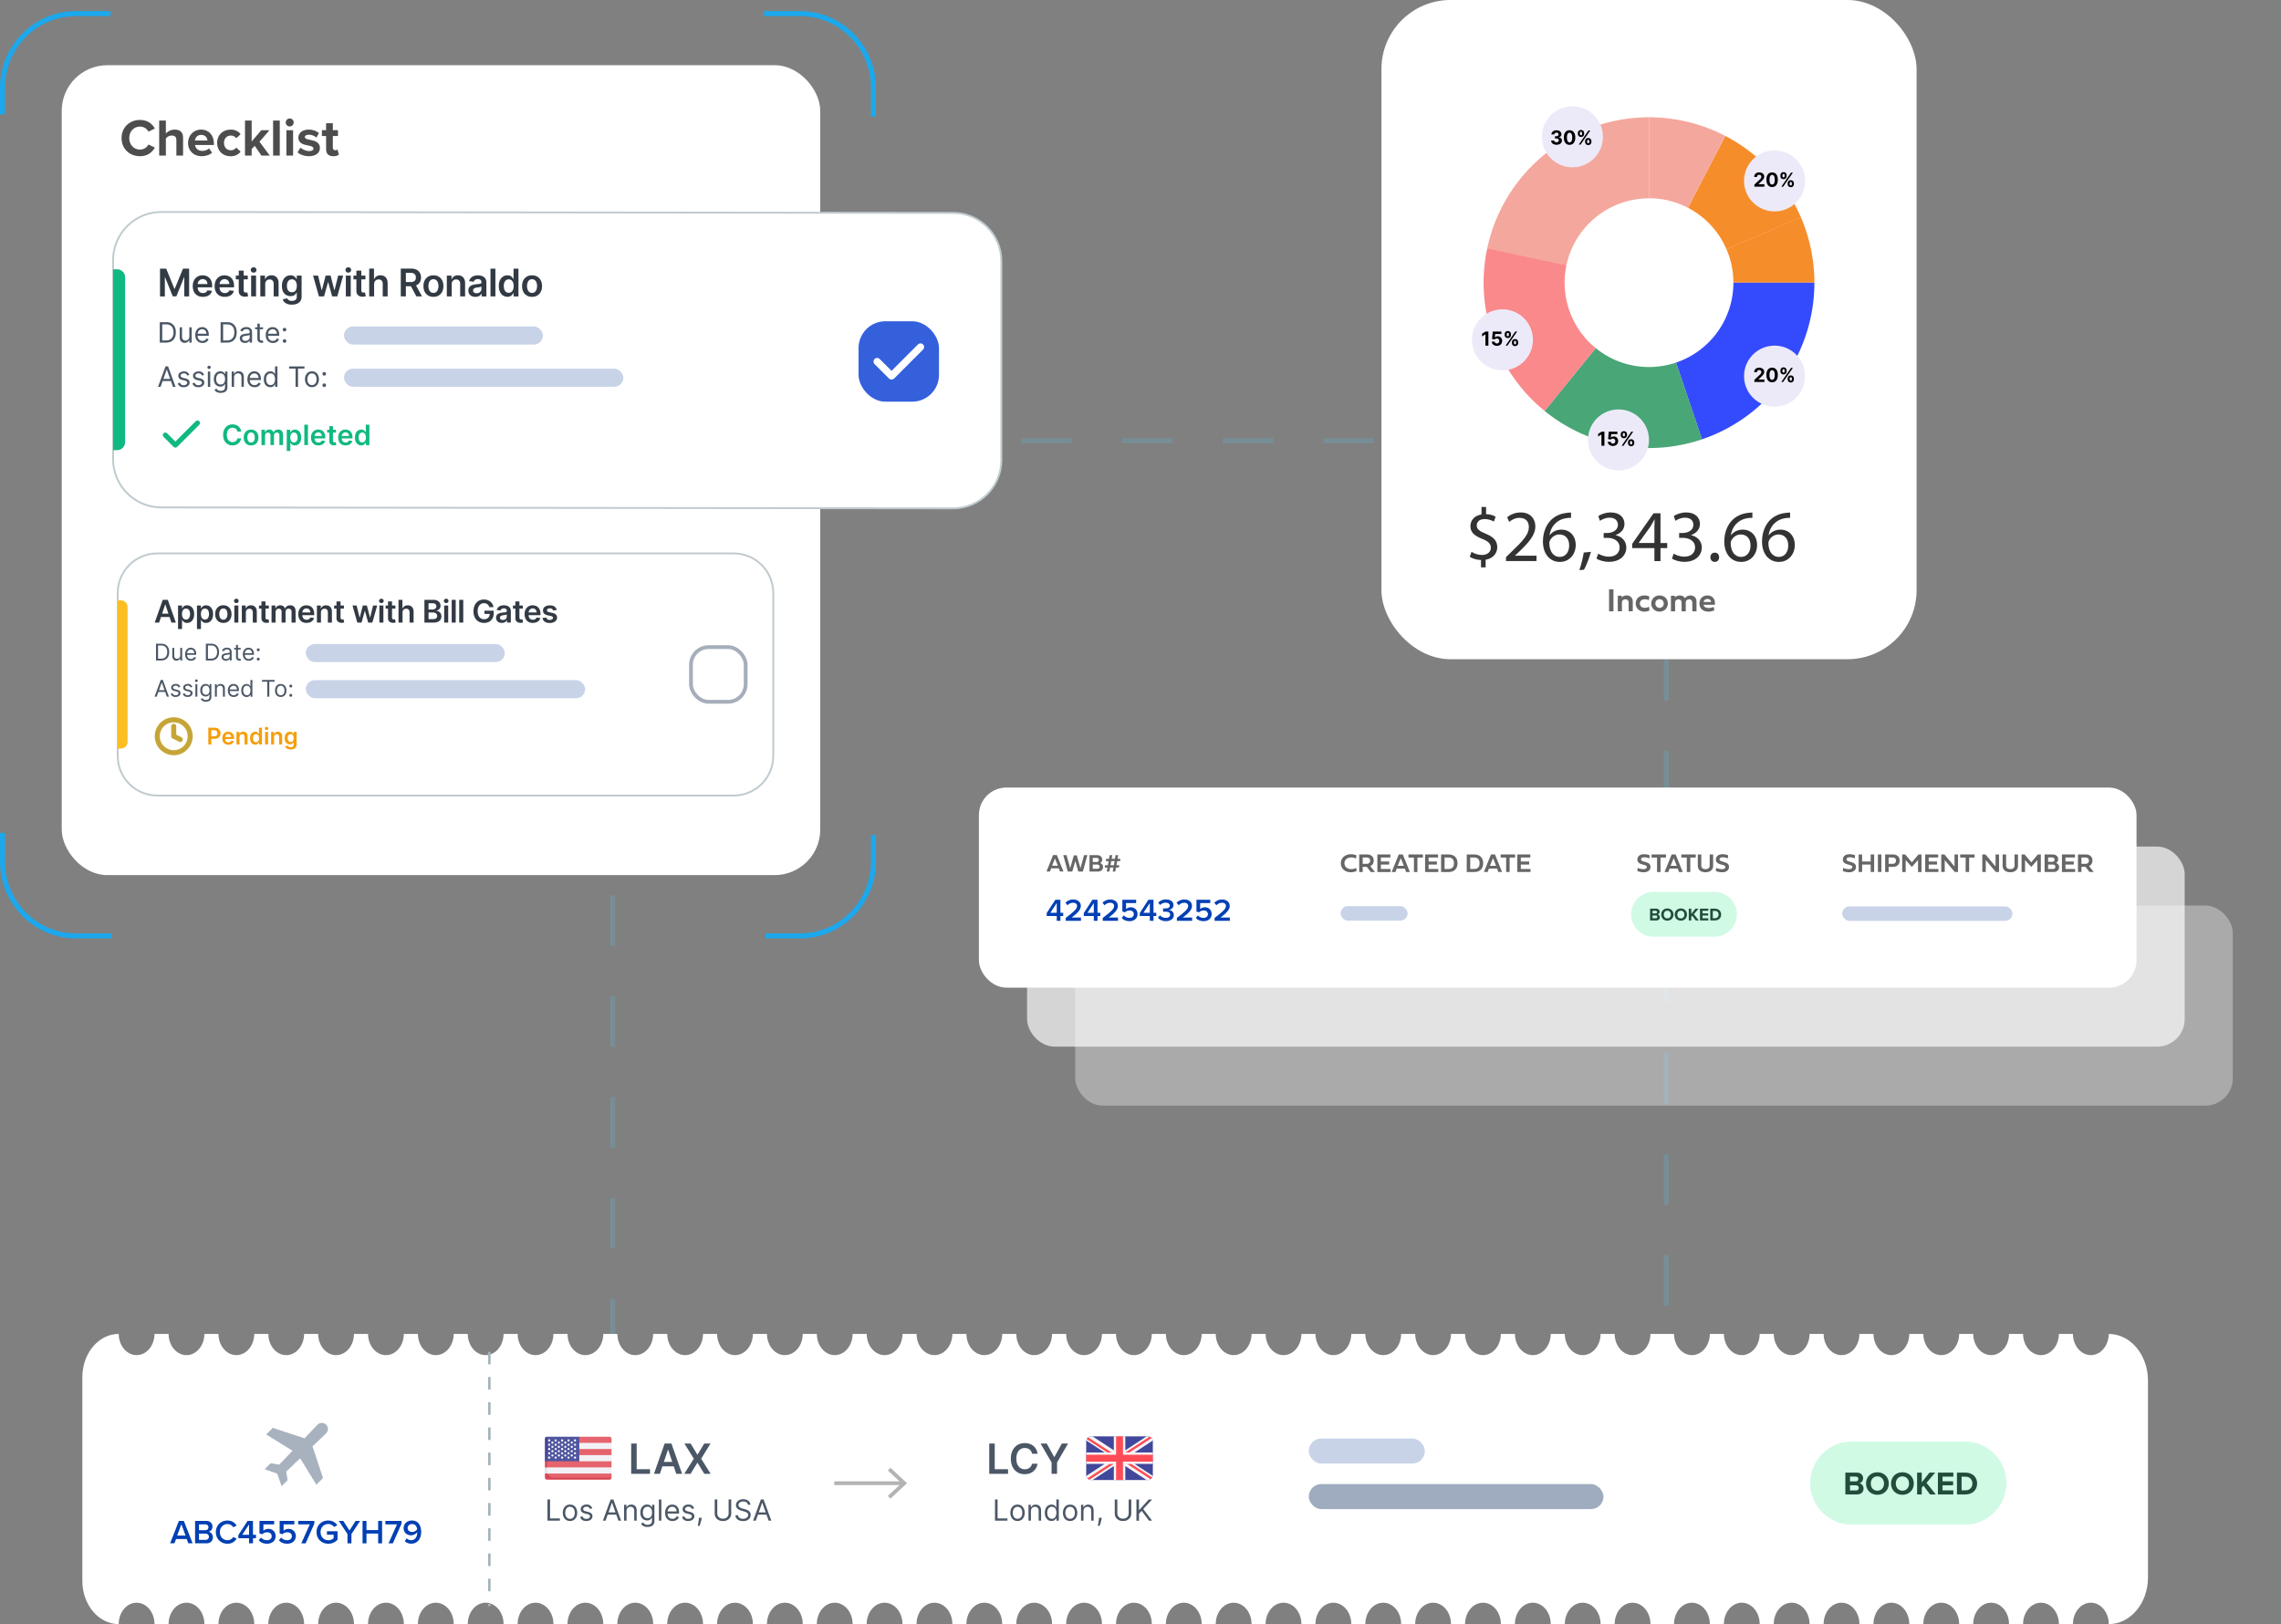 <svg xmlns="http://www.w3.org/2000/svg" id="b" viewBox="0 0 904.9 644.33"><rect x="0" y="0" width="904.9" height="644.33" fill="#808080" stroke="none"/><defs><clipPath id="d"><path d="M104.99 564.51h25.12v25.12h-25.12z" style="fill:none"/></clipPath><style>.g{fill:none}.l{fill:#003fb4}.m{fill:#f4a79d}.n{fill:#4b5766}.s,.t{fill:#fff}.v{fill:#214d3c}.z{fill:#d1fae5}.t{stroke-miterlimit:10}.g{stroke:#c6a538;stroke-linejoin:round;stroke-width:2px;stroke-linecap:round}.t{stroke:#c1cbcf;stroke-width:.75px}.ad{fill:#666}.ag{fill:#f2f2f6}.ah{fill:#323a44}.ai{fill:#eceaf8}.ao{fill:#ff4b55}.aq{fill:#c8d3e8}.au{fill:#10b981}.aw{fill:#f68d2b}</style></defs><g id="c"><rect width="417.93" height="431.26" x="243.07" y="174.87" rx="42.04" ry="42.04" style="stroke:#778e96;stroke-dasharray:20;stroke-width:2px;stroke-miterlimit:10;fill:none"/><rect width="300.91" height="321.31" x="24.49" y="25.87" class="s" rx="18.09" ry="18.09"/><path d="M46.7 235.24c0-8.66 7.02-15.68 15.68-15.68h228.7c8.66 0 15.68 7.02 15.68 15.68v64.69c0 8.66-7.02 15.68-15.68 15.68H62.38c-8.66 0-15.68-7.02-15.68-15.68v-64.69Z" class="t"/><path d="M46.7 238.18h1.31c1.44 0 2.61 1.17 2.61 2.61v53.58c0 1.44-1.17 2.61-2.61 2.61H46.7v-58.81Z" style="fill:#fbbf24"/><path d="M63.13 247h-1.75l3.18-9.03h2.02l3.18 9.03h-1.75l-2.41-7.18h-.07L63.12 247Zm.06-3.54h4.76v1.31h-4.76v-1.31Zm7.44 6.08v-9.31h1.57v1.12h.09c.08-.16.2-.34.35-.52.15-.19.35-.35.61-.48.26-.14.58-.2.98-.2.52 0 .99.13 1.42.4.42.26.76.66 1.01 1.18.25.52.37 1.15.37 1.9s-.12 1.38-.37 1.9c-.24.52-.58.92-1 1.19-.42.27-.9.41-1.43.41-.39 0-.71-.06-.97-.19s-.46-.29-.62-.47a4.12 4.12 0 0 1-.36-.52h-.07v3.61h-1.6Zm1.57-5.93c0 .44.06.82.19 1.15.13.33.31.59.54.77.24.18.53.27.86.27s.65-.09.89-.28c.24-.19.42-.45.54-.78.12-.33.19-.71.19-1.13s-.06-.79-.18-1.12c-.12-.33-.3-.58-.54-.77-.24-.19-.53-.28-.89-.28s-.63.09-.87.27c-.24.18-.42.43-.54.75-.12.32-.18.7-.18 1.14Zm5.94 5.93v-9.31h1.57v1.12h.09c.08-.16.2-.34.35-.52.15-.19.35-.35.61-.48.26-.14.58-.2.98-.2.52 0 .99.13 1.42.4.42.26.76.66 1.01 1.18.25.52.37 1.15.37 1.9s-.12 1.38-.37 1.9c-.24.52-.58.92-1 1.19-.42.27-.9.41-1.43.41-.39 0-.71-.06-.97-.19s-.46-.29-.62-.47a4.12 4.12 0 0 1-.36-.52h-.07v3.61h-1.6Zm1.57-5.93c0 .44.06.82.19 1.15.13.33.31.59.54.77.24.18.53.27.86.27s.65-.09.89-.28c.24-.19.42-.45.54-.78.12-.33.19-.71.19-1.13s-.06-.79-.18-1.12c-.12-.33-.3-.58-.54-.77-.24-.19-.53-.28-.89-.28s-.63.09-.87.27c-.24.18-.42.43-.54.75-.12.32-.18.7-.18 1.14Zm8.9 3.52c-.66 0-1.23-.15-1.72-.44-.48-.29-.86-.7-1.13-1.22-.26-.52-.4-1.13-.4-1.83s.13-1.31.4-1.84.64-.93 1.13-1.23c.48-.29 1.06-.44 1.72-.44s1.23.15 1.72.44c.48.29.86.7 1.12 1.23.27.53.4 1.14.4 1.84s-.13 1.31-.4 1.83c-.26.52-.64.93-1.12 1.22-.48.29-1.06.44-1.72.44Zm.01-1.28c.36 0 .66-.1.9-.3.24-.2.42-.47.54-.8.12-.34.18-.71.18-1.12s-.06-.79-.18-1.12c-.12-.34-.3-.61-.54-.81-.24-.2-.54-.3-.9-.3s-.67.1-.92.3c-.24.2-.42.47-.54.81-.12.34-.18.71-.18 1.12s.06.78.18 1.12c.12.34.3.6.54.8.24.2.55.3.92.3Zm4.34 1.15v-6.77h1.6V247h-1.6Zm.8-7.74c-.25 0-.47-.08-.65-.25-.18-.17-.27-.37-.27-.61s.09-.45.27-.61c.18-.17.4-.26.65-.26s.47.09.65.26c.18.17.27.37.27.61s-.09.44-.27.61c-.18.17-.4.25-.65.25Zm3.78 3.77V247h-1.6v-6.77h1.53v1.15h.08c.16-.38.4-.68.74-.9.34-.22.77-.34 1.27-.34.47 0 .87.1 1.22.3.35.2.62.49.81.87.19.38.29.84.29 1.38V247h-1.6v-4.06c0-.45-.12-.81-.35-1.06-.23-.26-.55-.38-.97-.38a1.383 1.383 0 0 0-1.25.71c-.12.23-.18.51-.18.83Zm9.11-2.8v1.23h-3.89v-1.23h3.89Zm-2.93-1.63h1.6v6.36c0 .21.03.38.1.49.07.11.16.19.26.23.11.04.23.06.36.06.1 0 .19 0 .27-.02.09-.01.15-.03.19-.04l.27 1.25c-.09.03-.21.06-.37.1-.16.04-.35.06-.57.06-.4.01-.76-.05-1.08-.18-.32-.14-.58-.34-.76-.63-.18-.28-.28-.63-.27-1.06v-6.62Zm4.01 8.4v-6.77h1.53v1.15h.08c.14-.39.37-.69.7-.91.33-.22.72-.33 1.17-.33s.85.11 1.16.34c.32.22.54.52.67.9h.07c.15-.38.4-.68.76-.9.36-.23.78-.34 1.27-.34.62 0 1.13.2 1.53.59.39.39.59.97.59 1.72V247h-1.6v-4.3c0-.42-.11-.73-.34-.92-.22-.2-.5-.3-.82-.3-.38 0-.69.12-.9.36-.21.24-.32.55-.32.93v4.22h-1.57v-4.36c0-.35-.11-.63-.32-.84-.21-.21-.48-.31-.82-.31-.23 0-.44.06-.63.18-.19.11-.34.28-.45.49-.11.21-.17.45-.17.73V247h-1.6Zm13.9.13c-.68 0-1.27-.14-1.76-.42-.49-.29-.87-.69-1.13-1.21-.26-.52-.4-1.14-.4-1.85s.13-1.31.4-1.83c.27-.53.64-.94 1.12-1.23.48-.3 1.04-.45 1.69-.45.42 0 .81.07 1.18.2.37.13.7.34.99.62.29.28.51.63.68 1.07.16.43.25.94.25 1.53v.49h-5.55v-1.08h4.02c0-.31-.07-.58-.2-.82a1.48 1.48 0 0 0-.54-.57c-.23-.14-.5-.21-.8-.21-.33 0-.61.08-.86.24-.25.16-.44.36-.58.62-.14.25-.2.53-.21.83v.94c0 .39.07.73.22 1.01.14.28.35.49.6.64.26.15.56.22.91.22.23 0 .44-.03.63-.1s.35-.17.49-.3c.14-.13.24-.29.31-.48l1.49.17c-.09.39-.27.74-.54 1.03-.26.29-.6.52-1 .68-.41.16-.88.24-1.4.24Zm5.7-4.1V247h-1.6v-6.77h1.53v1.15h.08c.16-.38.4-.68.74-.9.34-.22.77-.34 1.27-.34.47 0 .87.1 1.22.3.35.2.62.49.81.87.19.38.29.84.29 1.38V247h-1.6v-4.06c0-.45-.12-.81-.35-1.06-.23-.26-.55-.38-.97-.38a1.383 1.383 0 0 0-1.25.71c-.12.23-.18.51-.18.83Zm9.11-2.8v1.23h-3.89v-1.23h3.89Zm-2.94-1.63h1.6v6.36c0 .21.03.38.1.49.07.11.16.19.26.23.11.04.23.06.36.06.1 0 .19 0 .27-.02.08-.01.15-.03.19-.04l.27 1.25c-.08.03-.21.06-.37.1-.16.04-.35.06-.57.06-.4.01-.76-.05-1.08-.18-.32-.14-.57-.34-.76-.63-.19-.28-.28-.63-.27-1.06v-6.62Zm8.25 8.4-1.91-6.77h1.63l1.19 4.76h.06l1.22-4.76h1.61l1.22 4.73h.07l1.17-4.73h1.63l-1.92 6.77h-1.66l-1.27-4.58h-.09l-1.27 4.58h-1.67Zm8.75 0v-6.77h1.6V247h-1.6Zm.8-7.74c-.25 0-.47-.08-.65-.25-.18-.17-.27-.37-.27-.61s.09-.45.27-.61c.18-.17.4-.26.65-.26s.47.09.65.26c.18.17.27.37.27.61s-.09.44-.27.61c-.18.17-.4.25-.65.25Zm5.57.97v1.23h-3.89v-1.23h3.89Zm-2.94-1.63h1.6v6.36c0 .21.03.38.1.49.07.11.16.19.26.23.11.04.23.06.36.06.1 0 .19 0 .27-.02.08-.01.15-.03.19-.04l.27 1.25c-.08.03-.21.06-.37.1-.16.04-.35.06-.57.06-.4.01-.76-.05-1.08-.18-.32-.14-.57-.34-.76-.63-.19-.28-.28-.63-.27-1.06v-6.62Zm5.76 4.43V247h-1.6v-9.03h1.56v3.41h.08c.16-.38.4-.68.74-.9.34-.22.76-.34 1.28-.34.47 0 .88.1 1.23.3.35.2.62.48.81.86.19.38.29.84.29 1.39V247h-1.6v-4.06c0-.46-.12-.81-.35-1.06-.23-.26-.56-.38-.98-.38-.28 0-.53.06-.76.19-.22.12-.39.3-.52.52-.12.23-.19.51-.19.83Zm8.68 3.97v-9.03h3.46c.65 0 1.19.1 1.63.31.44.2.76.48.97.83.22.35.33.75.33 1.2 0 .37-.07.68-.21.94-.14.26-.33.47-.57.63-.24.16-.5.28-.8.35v.09c.32.02.63.12.92.3.3.18.54.43.73.75.19.32.28.71.28 1.17s-.11.89-.34 1.26c-.23.37-.57.66-1.02.88-.46.21-1.03.32-1.72.32h-3.65Zm1.63-1.37h1.76c.59 0 1.02-.11 1.28-.34.26-.23.4-.52.4-.88 0-.27-.07-.51-.2-.72a1.32 1.32 0 0 0-.56-.51c-.24-.13-.54-.19-.87-.19h-1.8v2.65Zm0-3.82h1.62c.28 0 .54-.05.76-.15a1.233 1.233 0 0 0 .73-1.14c0-.35-.12-.64-.37-.86-.24-.23-.61-.34-1.09-.34H170v2.49Zm6.21 5.19v-6.77h1.6V247h-1.6Zm.8-7.74c-.25 0-.47-.08-.65-.25-.18-.17-.27-.37-.27-.61s.09-.45.27-.61c.18-.17.4-.26.65-.26s.47.09.65.26c.18.17.27.37.27.61s-.09.44-.27.61c-.18.17-.4.25-.65.25Zm3.78-1.29V247h-1.6v-9.03h1.6Zm2.99 0V247h-1.6v-9.03h1.6Zm10.34 2.88a2.218 2.218 0 0 0-.76-1.13c-.18-.14-.38-.24-.61-.3-.23-.07-.48-.11-.75-.11-.48 0-.92.12-1.3.37-.38.24-.68.6-.89 1.08-.21.47-.32 1.04-.32 1.72s.11 1.26.32 1.73c.21.47.51.83.89 1.08.38.24.83.37 1.33.37.46 0 .86-.09 1.19-.26.34-.18.6-.43.78-.75.18-.33.27-.71.27-1.15l.37.06h-2.45v-1.28h3.66v1.08c0 .77-.16 1.44-.49 2.01-.33.56-.78 1-1.36 1.31-.58.3-1.24.45-1.98.45-.83 0-1.56-.19-2.19-.56a3.86 3.86 0 0 1-1.47-1.6c-.35-.69-.52-1.52-.52-2.47 0-.73.1-1.38.31-1.95.21-.57.5-1.06.87-1.46.37-.4.81-.71 1.31-.92.5-.21 1.05-.32 1.64-.32.5 0 .97.07 1.4.22.43.14.82.35 1.15.62.34.27.62.58.83.95.22.37.36.77.43 1.22h-1.67Zm4.96 6.28c-.43 0-.82-.08-1.16-.23a1.88 1.88 0 0 1-.81-.69c-.2-.3-.3-.68-.3-1.12 0-.38.07-.7.21-.95.14-.25.33-.45.58-.6.24-.15.52-.26.82-.34.31-.08.63-.14.96-.17.4-.04.72-.08.97-.11.25-.04.43-.09.54-.16.11-.07.17-.19.17-.34v-.03c0-.33-.1-.59-.3-.77-.2-.18-.48-.27-.85-.27-.39 0-.7.09-.93.26-.23.17-.38.37-.46.6l-1.49-.21c.12-.41.31-.76.58-1.03.27-.28.6-.49.99-.63s.82-.21 1.3-.21c.33 0 .65.04.97.11.32.08.62.2.89.38.27.17.48.41.64.71.16.3.25.67.25 1.12v4.53h-1.53v-.93h-.05a1.924 1.924 0 0 1-1.07.92c-.26.1-.57.15-.92.15Zm.41-1.17c.32 0 .6-.06.83-.19.24-.13.42-.3.54-.51.13-.21.19-.44.19-.69v-.8c-.05.04-.14.08-.26.11-.12.04-.25.07-.4.09s-.29.05-.44.07c-.14.02-.27.04-.37.05-.24.03-.45.09-.64.16s-.34.18-.44.31a.75.75 0 0 0-.16.5c0 .29.11.52.32.67.21.15.49.22.82.22Zm7.9-5.73v1.23h-3.89v-1.23h3.89Zm-2.93-1.63h1.6v6.36c0 .21.03.38.1.49.07.11.16.19.26.23.11.04.23.06.36.06.1 0 .19 0 .27-.02.08-.01.15-.03.19-.04l.27 1.25c-.08.03-.21.06-.37.1-.16.04-.35.06-.57.06-.4.01-.76-.05-1.08-.18-.32-.14-.57-.34-.76-.63-.18-.28-.28-.63-.27-1.06v-6.62Zm6.94 8.53c-.68 0-1.27-.14-1.76-.42-.49-.29-.87-.69-1.13-1.21-.26-.52-.4-1.14-.4-1.85s.13-1.31.4-1.83c.27-.53.64-.94 1.12-1.23.48-.3 1.04-.45 1.69-.45.42 0 .81.07 1.18.2.37.13.7.34.99.62.29.28.51.63.68 1.07.16.43.25.94.25 1.53v.49h-5.55v-1.08h4.02c0-.31-.07-.58-.2-.82a1.48 1.48 0 0 0-.54-.57c-.23-.14-.5-.21-.8-.21-.33 0-.61.08-.86.24-.25.16-.44.36-.58.62-.14.25-.2.53-.21.83v.94c0 .39.07.73.22 1.01.14.28.35.49.6.64.26.15.56.22.91.22.23 0 .44-.03.63-.1s.35-.17.49-.3c.14-.13.24-.29.31-.48l1.49.17c-.09.39-.27.74-.54 1.03-.26.29-.6.52-1.01.68-.41.16-.88.24-1.4.24Zm9.47-5.11-1.46.16a.965.965 0 0 0-.22-.41c-.1-.13-.23-.23-.41-.31-.17-.08-.38-.12-.63-.12-.33 0-.61.07-.84.22-.22.14-.33.33-.33.56 0 .2.07.36.22.48s.4.22.74.3l1.15.25c.64.14 1.12.36 1.43.66.31.3.47.69.48 1.18 0 .43-.13.8-.37 1.13-.24.32-.58.58-1.02.76-.44.18-.93.27-1.5.27-.83 0-1.5-.17-2-.52-.51-.35-.81-.84-.9-1.46l1.56-.15c.07.31.22.54.45.69.23.16.53.23.89.23s.68-.08.91-.23c.23-.16.35-.35.35-.58 0-.19-.08-.35-.22-.48-.15-.13-.38-.22-.69-.29l-1.15-.24c-.65-.14-1.13-.36-1.44-.68-.31-.32-.47-.73-.46-1.23 0-.42.11-.78.34-1.08.23-.31.55-.55.97-.71.41-.17.89-.26 1.43-.26.79 0 1.42.17 1.87.51.46.34.74.8.85 1.37Z" class="ah"/><path d="M63.94 262.03h-2.05v-6.65h2.14c.65 0 1.2.13 1.66.4.46.26.81.64 1.06 1.14.24.49.37 1.08.37 1.77s-.12 1.29-.37 1.79-.61.88-1.08 1.15c-.47.27-1.05.4-1.72.4Zm-1.25-.72h1.2c.55 0 1.01-.11 1.37-.32s.63-.51.81-.91.27-.86.27-1.4-.09-1-.26-1.39c-.18-.39-.44-.69-.79-.9-.35-.21-.78-.32-1.3-.32H62.7v5.22Zm8.81-1.32v-2.95h.77v4.99h-.77v-.84h-.05c-.12.25-.3.47-.55.65-.25.18-.56.26-.94.26-.31 0-.59-.07-.83-.2-.24-.14-.43-.35-.57-.62-.14-.28-.21-.63-.21-1.06v-3.17h.77v3.12c0 .36.1.65.31.87.21.22.47.32.79.32.19 0 .38-.05.58-.15.2-.1.37-.25.5-.45.14-.2.2-.46.2-.77Zm4.26 2.14c-.48 0-.9-.11-1.24-.32-.35-.21-.61-.51-.8-.9-.19-.39-.28-.83-.28-1.34s.09-.96.28-1.35c.19-.39.45-.7.79-.92.34-.22.73-.33 1.18-.33.26 0 .52.04.77.13s.48.23.69.42c.21.19.37.45.5.77.12.32.19.71.19 1.18v.32h-3.85v-.66h3.07c0-.28-.06-.53-.17-.75-.11-.22-.27-.4-.47-.52-.2-.13-.44-.19-.72-.19-.31 0-.57.08-.79.23-.22.15-.39.34-.51.58-.12.24-.18.5-.18.77v.44c0 .38.06.7.19.96s.32.46.55.59c.23.13.51.2.82.2.2 0 .38-.03.55-.08.16-.06.31-.15.43-.26.12-.12.21-.26.28-.44l.74.21c-.08.25-.21.47-.39.66-.18.19-.41.34-.68.44-.27.1-.58.16-.91.16Zm7.96-.1h-2.05v-6.65h2.14c.65 0 1.2.13 1.66.4.46.26.81.64 1.06 1.14.24.49.37 1.08.37 1.77s-.12 1.29-.37 1.79-.61.88-1.08 1.15c-.47.27-1.05.4-1.72.4Zm-1.24-.72h1.2c.55 0 1.01-.11 1.37-.32s.63-.51.81-.91.27-.86.27-1.4-.09-1-.26-1.39c-.18-.39-.44-.69-.79-.9-.35-.21-.78-.32-1.3-.32h-1.29v5.22Zm7.13.83c-.32 0-.6-.06-.86-.18s-.46-.3-.61-.52c-.15-.23-.23-.51-.23-.83 0-.29.06-.52.17-.7.11-.18.26-.32.45-.42.19-.1.4-.18.62-.23.23-.05.46-.09.69-.12.3-.04.55-.07.74-.09.19-.02.33-.06.42-.11.09-.05.13-.14.13-.26v-.03c0-.32-.09-.57-.26-.75-.17-.18-.44-.27-.79-.27s-.65.08-.86.24c-.21.16-.35.33-.44.51l-.73-.26c.13-.3.3-.54.52-.71.22-.17.46-.29.71-.36.26-.07.52-.1.77-.1.16 0 .34.02.55.06.21.04.41.11.61.23.2.12.36.29.49.53.13.24.2.55.2.95v3.29h-.77v-.68h-.04c-.05.11-.14.22-.26.35-.12.12-.28.23-.48.32-.2.09-.45.13-.74.13Zm.12-.69c.3 0 .56-.06.77-.18.21-.12.37-.27.47-.46.11-.19.16-.39.16-.59v-.7s-.1.07-.21.11c-.11.03-.23.06-.38.08l-.41.06c-.13.02-.24.03-.32.04-.2.03-.39.07-.56.13a1 1 0 0 0-.42.26c-.1.11-.16.27-.16.46 0 .27.1.47.3.6.2.13.45.2.76.2Zm5.74-4.41v.65h-2.59v-.65h2.59Zm-1.84-1.2h.77v4.76c0 .22.03.38.09.49.06.11.15.18.25.21s.21.05.32.05c.08 0 .15 0 .21-.01.05-.01.1-.02.13-.03l.16.69a1.687 1.687 0 0 1-1.21-.05c-.21-.09-.38-.24-.51-.43s-.2-.43-.2-.72v-4.96Zm5.03 6.29c-.48 0-.9-.11-1.24-.32-.35-.21-.61-.51-.8-.9-.19-.39-.28-.83-.28-1.34s.09-.96.28-1.35c.19-.39.45-.7.79-.92.34-.22.73-.33 1.18-.33.26 0 .52.04.77.13s.48.23.69.42c.21.19.37.45.5.77.12.32.19.71.19 1.18v.32h-3.85v-.66h3.07c0-.28-.06-.53-.17-.75-.11-.22-.27-.4-.47-.52-.2-.13-.44-.19-.72-.19-.31 0-.57.08-.79.23-.22.15-.39.34-.51.58-.12.24-.18.5-.18.77v.44c0 .38.07.7.2.96s.31.46.55.59c.23.13.51.2.82.2.2 0 .38-.03.55-.08.16-.06.31-.15.43-.26.12-.12.21-.26.28-.44l.74.21c-.08.25-.21.47-.39.66-.18.19-.41.34-.68.44-.27.1-.58.16-.91.16Zm3.79-.05c-.16 0-.3-.06-.41-.17-.11-.11-.17-.25-.17-.41s.06-.3.17-.41a.583.583 0 0 1 .82 0c.12.11.17.25.17.41 0 .11-.03.2-.08.29a.53.53 0 0 1-.21.21c-.09.05-.18.08-.29.08Zm0-3.71c-.16 0-.3-.06-.41-.17-.11-.11-.17-.25-.17-.41s.06-.3.17-.41a.583.583 0 0 1 .82 0c.12.11.17.25.17.41 0 .11-.03.2-.08.29a.53.53 0 0 1-.21.21c-.09.05-.18.08-.29.08ZM62.16 276.4h-.84l2.44-6.65h.83l2.44 6.65h-.84l-1.99-5.6h-.05l-1.99 5.6Zm.31-2.6h3.4v.71h-3.4v-.71Zm9.03-1.27-.69.19c-.04-.12-.11-.23-.19-.33a.851.851 0 0 0-.34-.27 1.25 1.25 0 0 0-.55-.11c-.31 0-.56.07-.76.21-.2.14-.3.31-.3.53 0 .19.07.34.21.45.14.11.36.2.65.28l.74.18c.45.11.78.27 1 .5.22.22.33.51.33.85 0 .29-.08.54-.25.77-.16.23-.39.4-.68.53-.29.13-.63.19-1.02.19-.51 0-.93-.11-1.26-.33s-.54-.54-.63-.97l.73-.18c.07.27.2.47.39.6s.45.2.76.2c.36 0 .64-.08.85-.23.21-.15.32-.34.32-.55 0-.17-.06-.32-.18-.44s-.31-.21-.56-.27l-.83-.19c-.46-.11-.79-.28-1.01-.5-.21-.23-.32-.52-.32-.86 0-.28.08-.53.24-.75.16-.22.38-.39.65-.51.28-.12.59-.19.94-.19.49 0 .88.11 1.16.32.28.22.49.5.6.86Zm4.78 0-.69.19c-.04-.12-.11-.23-.19-.33a.851.851 0 0 0-.34-.27 1.25 1.25 0 0 0-.55-.11c-.31 0-.56.07-.76.21-.2.14-.3.31-.3.53 0 .19.07.34.21.45.14.11.36.2.65.28l.74.18c.45.11.78.27 1 .5.22.22.33.51.33.85 0 .29-.08.54-.25.77-.16.23-.39.4-.68.53-.29.13-.63.19-1.02.19-.51 0-.93-.11-1.26-.33-.33-.22-.54-.54-.63-.97l.73-.18c.07.27.2.47.39.6s.45.2.76.2c.36 0 .64-.08.85-.23.21-.15.32-.34.32-.55 0-.17-.06-.32-.18-.44s-.31-.21-.56-.27l-.83-.19c-.46-.11-.79-.28-1.01-.5-.21-.23-.32-.52-.32-.86 0-.28.08-.53.24-.75.16-.22.38-.39.65-.51.28-.12.59-.19.94-.19.49 0 .88.11 1.16.32.28.22.49.5.6.86Zm1.24 3.87v-4.99h.77v4.99h-.77Zm.39-5.82a.56.56 0 0 1-.39-.15c-.11-.1-.16-.22-.16-.37s.05-.27.16-.37c.11-.1.24-.15.39-.15s.28.05.38.15c.11.1.16.22.16.37s-.05.27-.16.37c-.11.1-.23.15-.38.15Zm3.79 7.8c-.37 0-.69-.05-.96-.14-.27-.09-.49-.22-.67-.37-.18-.15-.32-.31-.42-.49l.61-.43c.07.09.16.2.26.31.11.12.25.22.44.31s.43.13.73.13c.4 0 .74-.1 1-.29.26-.19.39-.5.39-.92v-1.01h-.06c-.06.09-.14.2-.24.34-.1.13-.25.25-.44.35-.19.1-.45.15-.77.15-.4 0-.76-.1-1.08-.29-.32-.19-.57-.47-.76-.83-.18-.36-.28-.81-.28-1.33s.09-.96.27-1.33c.18-.38.43-.68.75-.88.32-.21.69-.31 1.11-.31.32 0 .58.05.77.16.19.11.34.23.44.36.1.13.18.24.24.33h.08v-.79h.74v5.13c0 .43-.1.78-.29 1.05a1.6 1.6 0 0 1-.78.59c-.32.13-.69.19-1.08.19Zm-.02-2.75c.31 0 .57-.07.78-.21.21-.14.37-.34.48-.61.11-.26.17-.58.17-.95s-.05-.68-.16-.95a1.52 1.52 0 0 0-.48-.65c-.21-.16-.47-.23-.79-.23s-.6.08-.81.25c-.21.16-.38.39-.48.66-.11.28-.16.58-.16.92s.05.65.16.92c.11.26.27.47.49.62.22.15.49.22.81.22Zm4.35-2.23v3h-.77v-4.99H86v.78h.07c.12-.25.29-.46.53-.61.24-.16.55-.23.92-.23.34 0 .63.07.89.21.25.14.45.34.59.62.14.28.21.63.21 1.05v3.17h-.77v-3.12c0-.39-.1-.7-.31-.92-.2-.22-.48-.33-.84-.33-.24 0-.46.05-.66.16-.19.11-.34.26-.45.46-.11.2-.17.45-.17.74Zm6.68 3.11c-.48 0-.9-.11-1.24-.32-.35-.21-.61-.51-.8-.9-.19-.39-.28-.83-.28-1.35s.09-.96.28-1.35c.19-.39.45-.7.79-.92.34-.22.73-.33 1.18-.33.26 0 .52.04.77.13s.48.23.69.42c.21.19.37.45.5.77.12.32.18.71.18 1.18v.33h-3.85v-.66H94c0-.28-.06-.53-.17-.75-.11-.22-.27-.4-.47-.52-.2-.13-.44-.19-.72-.19-.31 0-.57.08-.79.23-.22.15-.39.34-.51.58-.12.24-.18.5-.18.77v.44c0 .38.06.7.19.96s.32.46.55.59c.23.13.51.2.81.2.2 0 .38-.03.55-.08.16-.06.31-.15.43-.26.12-.12.21-.26.28-.44l.74.21c-.08.25-.21.47-.39.66-.18.19-.41.34-.68.44-.27.1-.58.16-.91.16Zm5.12 0c-.42 0-.78-.11-1.1-.31-.32-.21-.57-.51-.75-.9-.18-.39-.27-.85-.27-1.37s.09-.98.27-1.36c.18-.39.43-.68.75-.89.32-.21.69-.31 1.11-.31.32 0 .58.05.77.16.19.11.34.23.44.36.1.13.18.24.24.33h.06v-2.46h.77v6.65h-.74v-.77h-.09c-.06.09-.14.21-.24.34-.1.14-.25.26-.44.37-.19.11-.45.16-.77.16Zm.1-.69c.31 0 .57-.08.78-.24.21-.16.37-.39.48-.67.11-.29.17-.62.17-1s-.05-.7-.16-.98-.27-.5-.48-.66c-.21-.16-.47-.24-.79-.24s-.6.08-.81.25c-.21.16-.38.39-.48.67-.11.28-.16.6-.16.95s.05.68.16.97c.11.29.27.52.49.69.22.17.48.25.81.25Zm6.01-5.36v-.71h4.99v.71h-2.09v5.94h-.81v-5.94h-2.09Zm7.43 6.05c-.45 0-.85-.11-1.19-.32-.34-.21-.6-.51-.79-.9-.19-.39-.28-.84-.28-1.35s.09-.97.28-1.36c.19-.39.45-.69.79-.9.34-.21.74-.32 1.19-.32s.84.11 1.18.32c.34.21.6.52.79.9.19.39.29.84.29 1.36s-.09.97-.29 1.35c-.19.39-.45.69-.79.9-.34.21-.73.32-1.18.32Zm0-.69c.34 0 .62-.09.84-.26.22-.18.38-.41.49-.69.11-.29.16-.6.16-.93s-.05-.64-.16-.93c-.11-.29-.27-.52-.49-.7-.22-.18-.5-.27-.84-.27s-.62.09-.84.27c-.22.18-.38.41-.49.7-.11.29-.16.6-.16.93s.05.64.16.93c.11.29.27.52.49.69.22.18.5.26.84.26Zm3.99.63a.583.583 0 0 1-.41-.99c.11-.11.25-.17.41-.17s.3.06.41.17a.574.574 0 0 1 .09.7.53.53 0 0 1-.21.21c-.09.05-.18.08-.29.08Zm0-3.7c-.16 0-.3-.06-.41-.17s-.17-.25-.17-.41.06-.3.17-.41c.11-.12.25-.17.41-.17s.3.06.41.17a.574.574 0 0 1 .09.7.53.53 0 0 1-.21.21c-.09.05-.18.08-.29.08Z" class="n"/><path d="M68.92 298.62c3.61 0 6.53-2.93 6.53-6.53s-2.93-6.53-6.53-6.53-6.53 2.93-6.53 6.53 2.93 6.53 6.53 6.53Z" class="g"/><path d="M68.92 288.16v3.92l2.61 1.31" class="g"/><path d="M82.64 295.35v-6.65h2.49c.51 0 .94.1 1.29.29.35.19.61.45.79.79.18.33.27.71.27 1.13s-.09.81-.27 1.14-.45.59-.8.78c-.35.19-.78.28-1.3.28h-1.65v-.99h1.49c.3 0 .54-.05.73-.16.19-.1.33-.25.42-.43.09-.18.14-.39.14-.63s-.05-.44-.14-.62a.923.923 0 0 0-.43-.42c-.19-.1-.44-.15-.74-.15h-1.1v5.65h-1.21Zm7.98.1c-.5 0-.93-.1-1.3-.31a2.1 2.1 0 0 1-.83-.89c-.19-.39-.29-.84-.29-1.36s.1-.96.29-1.35c.2-.39.47-.69.83-.91.35-.22.77-.33 1.24-.33.31 0 .6.05.87.15.28.1.52.25.73.45.21.21.38.47.5.79.12.32.18.69.18 1.13v.36h-4.09v-.79h2.96c0-.23-.05-.43-.15-.6-.1-.18-.23-.32-.4-.42-.17-.1-.37-.15-.59-.15-.24 0-.45.06-.63.18-.18.11-.32.27-.43.45-.1.19-.15.39-.15.61v.69c0 .29.05.54.16.75.11.21.25.36.44.47.19.11.41.16.67.16.17 0 .33-.02.46-.07.14-.05.26-.12.36-.22.1-.1.18-.21.23-.35l1.1.12c-.07.29-.2.54-.4.76-.19.21-.44.38-.74.5s-.65.18-1.03.18Zm4.39-3.02v2.92h-1.18v-4.99h1.12v.85h.06c.11-.28.3-.5.55-.67.25-.16.57-.25.94-.25.34 0 .64.07.9.22s.46.36.6.64c.14.28.21.62.21 1.02v3.18h-1.18v-3c0-.33-.09-.59-.26-.78-.17-.19-.41-.28-.71-.28-.21 0-.39.05-.55.14a.93.93 0 0 0-.37.39c-.09.17-.13.37-.13.61Zm6.25 3.01c-.39 0-.74-.1-1.05-.3s-.55-.49-.73-.88c-.18-.38-.27-.85-.27-1.4s.09-1.02.27-1.4c.18-.38.43-.67.74-.87.31-.2.66-.3 1.04-.3.29 0 .53.05.72.15.19.1.34.22.45.35.11.14.2.27.26.39h.05v-2.49h1.18v6.65h-1.16v-.79h-.07c-.06.12-.15.25-.26.39-.12.13-.27.25-.45.34-.19.1-.43.14-.71.14Zm.32-.97c.25 0 .46-.07.64-.2.18-.14.31-.33.4-.57.09-.24.14-.52.14-.85s-.05-.6-.14-.84c-.09-.24-.22-.42-.4-.56-.17-.13-.39-.2-.64-.2s-.48.07-.66.2c-.18.14-.31.32-.4.57-.09.24-.13.52-.13.83s.04.59.13.84c.09.24.22.43.4.57.18.14.4.21.65.21Zm3.59.88v-4.99h1.18v4.99h-1.18Zm.59-5.7c-.19 0-.35-.06-.48-.19s-.2-.28-.2-.45.07-.33.2-.45c.13-.13.29-.19.48-.19s.35.06.48.19c.13.12.2.27.2.45s-.07.33-.2.45a.69.69 0 0 1-.48.19Zm2.97 2.78v2.92h-1.18v-4.99h1.12v.85h.06c.11-.28.3-.5.55-.67.25-.16.57-.25.94-.25.34 0 .64.07.9.22s.46.36.6.64c.14.28.21.62.21 1.02v3.18h-1.18v-3c0-.33-.09-.59-.26-.78-.17-.19-.41-.28-.71-.28-.21 0-.39.05-.55.14a.93.93 0 0 0-.37.39c-.09.17-.13.37-.13.61Zm6.57 4.9c-.42 0-.78-.06-1.09-.17-.3-.11-.55-.26-.73-.45-.18-.19-.31-.4-.38-.63l1.06-.26c.05.1.12.19.21.29.09.1.21.18.37.24.16.07.35.1.59.1.33 0 .61-.08.83-.24.22-.16.33-.42.33-.79v-.95h-.06c-.06.12-.15.25-.27.37-.12.13-.27.23-.46.32s-.43.13-.71.13c-.38 0-.73-.09-1.04-.27-.31-.18-.56-.45-.74-.81-.18-.36-.27-.81-.27-1.36s.09-1.01.27-1.39c.18-.38.43-.67.74-.86.31-.2.66-.3 1.04-.3.29 0 .53.05.72.15.19.1.34.22.45.35.11.14.2.27.26.39h.07v-.82h1.16v5.07c0 .43-.1.78-.31 1.06-.2.28-.48.49-.83.63s-.75.21-1.2.21Zm.01-2.97c.25 0 .46-.06.64-.18s.31-.3.4-.52c.09-.23.14-.5.14-.82s-.05-.59-.14-.83c-.09-.24-.22-.42-.4-.55-.17-.13-.39-.2-.64-.2s-.48.07-.66.2c-.18.14-.31.32-.4.56-.09.24-.13.5-.13.81s.04.57.13.8c.09.23.22.41.4.53.18.13.4.19.65.19Z" style="fill:#f59e0b"/><rect width="21.69" height="21.69" x="274.12" y="256.73" rx="6.99" ry="6.99" style="stroke-width:1.5px;fill:#fff;stroke:#a6aebb"/><rect width="110.82" height="7.18" x="121.32" y="269.84" class="aq" rx="3.59" ry="3.59"/><rect width="78.93" height="7.18" x="121.32" y="255.49" class="aq" rx="3.59" ry="3.59"/><path d="M44.86 103.24c0-10.57 8.57-19.14 19.14-19.14l314.11.36c10.57 0 19.14 8.57 19.14 19.14v78.93c0 10.57-8.57 19.14-19.14 19.14L64 201.31c-10.57 0-19.14-8.57-19.14-19.14v-78.93Z" class="t"/><path d="M44.86 106.83h1.59c1.76 0 3.19 1.43 3.19 3.19v65.38c0 1.76-1.43 3.19-3.19 3.19h-1.59v-71.76Z" class="au"/><path d="M63.48 106.58h2.44l3.27 7.98h.13l3.27-7.98h2.44v11.02h-1.92v-7.57h-.1l-3.04 7.54h-1.43l-3.04-7.55h-.1v7.59h-1.92v-11.02Zm17 11.18c-.83 0-1.54-.17-2.15-.52-.6-.35-1.06-.84-1.38-1.47-.32-.64-.48-1.39-.48-2.25s.16-1.6.48-2.24c.33-.65.78-1.15 1.37-1.51.58-.36 1.27-.54 2.06-.54.51 0 .99.08 1.44.25.46.16.86.41 1.21.75s.63.77.83 1.3c.2.52.3 1.15.3 1.87v.6h-6.77v-1.31h4.91c0-.37-.08-.7-.24-1-.16-.29-.38-.53-.66-.69-.28-.17-.61-.25-.98-.25a1.939 1.939 0 0 0-1.75 1.04c-.17.31-.25.65-.25 1.02v1.15c0 .48.09.89.26 1.24.18.34.42.6.74.79.32.18.68.27 1.11.27.28 0 .54-.04.77-.12.23-.08.43-.2.6-.36.17-.16.3-.35.38-.59l1.82.2c-.11.48-.33.9-.66 1.26-.32.36-.73.63-1.23.83-.5.19-1.07.29-1.71.29Zm8.68 0c-.83 0-1.54-.17-2.15-.52-.6-.35-1.06-.84-1.38-1.47-.32-.64-.48-1.39-.48-2.25s.16-1.6.48-2.24c.33-.65.78-1.15 1.37-1.51.58-.36 1.27-.54 2.06-.54.51 0 .99.08 1.44.25.46.16.86.41 1.21.75s.63.77.83 1.3c.2.52.3 1.15.3 1.87v.6h-6.77v-1.31h4.91c0-.37-.08-.7-.24-1-.16-.29-.38-.53-.66-.69-.28-.17-.61-.25-.98-.25a1.939 1.939 0 0 0-1.75 1.04c-.17.31-.25.65-.25 1.02v1.15c0 .48.09.89.26 1.24.18.34.42.6.74.79.32.18.68.27 1.11.27.28 0 .54-.04.77-.12.23-.08.43-.2.6-.36.17-.16.3-.35.38-.59l1.82.2c-.11.48-.33.9-.66 1.26-.32.36-.73.63-1.23.83-.5.19-1.07.29-1.71.29Zm9.14-8.43v1.51h-4.75v-1.51h4.75Zm-3.58-1.98h1.95v7.76c0 .26.04.46.12.6.08.14.19.23.32.28.13.05.28.08.44.08.12 0 .23 0 .33-.03.1-.02.18-.03.24-.05l.33 1.52a4.107 4.107 0 0 1-1.15.2c-.49.01-.93-.06-1.32-.22-.39-.17-.7-.42-.93-.76-.23-.34-.34-.77-.33-1.29v-8.08Zm4.91 10.24v-8.26h1.95v8.26h-1.95Zm.98-9.43c-.31 0-.57-.1-.8-.31-.22-.21-.33-.46-.33-.75s.11-.54.33-.75c.22-.21.49-.31.8-.31s.58.1.8.31c.22.2.33.45.33.75s-.11.54-.33.75c-.22.2-.48.31-.8.31Zm4.61 4.59v4.84h-1.95v-8.26h1.86v1.4h.1c.19-.46.49-.83.91-1.1.42-.27.94-.41 1.55-.41.57 0 1.07.12 1.49.37.43.24.76.6.99 1.06.24.46.35 1.02.35 1.68v5.26h-1.95v-4.96c0-.55-.14-.98-.43-1.3-.28-.31-.68-.47-1.18-.47-.34 0-.64.08-.91.23-.26.15-.47.36-.62.64-.15.28-.22.62-.22 1.02Zm10.58 8.12c-.7 0-1.3-.1-1.8-.29-.5-.19-.91-.44-1.21-.75-.31-.32-.52-.67-.63-1.05l1.75-.43c.08.16.19.32.34.48.15.16.35.29.61.4.26.11.58.16.97.16.55 0 1.01-.13 1.37-.4.36-.27.54-.7.54-1.31v-1.57h-.1c-.1.2-.25.41-.44.62-.19.21-.44.39-.76.53-.31.14-.7.22-1.18.22-.63 0-1.21-.15-1.73-.45-.51-.3-.92-.75-1.23-1.34-.3-.6-.45-1.35-.45-2.25s.15-1.67.45-2.3c.3-.63.72-1.1 1.23-1.43.52-.33 1.09-.49 1.73-.49.48 0 .88.08 1.19.25.31.16.57.36.75.59.19.23.33.44.42.64h.11v-1.37h1.92v8.4c0 .71-.17 1.29-.51 1.75-.34.46-.8.81-1.38 1.04-.59.23-1.25.34-1.99.34Zm.01-4.92c.41 0 .76-.1 1.05-.3s.51-.49.66-.87c.15-.38.23-.83.23-1.36s-.07-.98-.23-1.37c-.15-.39-.37-.69-.66-.91-.29-.22-.64-.33-1.06-.33s-.8.11-1.09.34c-.29.23-.51.54-.66.93-.15.39-.22.84-.22 1.33s.07.95.22 1.33c.15.38.37.67.66.88.29.21.65.31 1.08.31Zm10.72 1.64-2.33-8.26h1.98l1.45 5.81h.07l1.49-5.81h1.96l1.49 5.78h.08l1.43-5.78h1.99l-2.34 8.26h-2.03l-1.55-5.58h-.11l-1.55 5.58h-2.03Zm10.67 0v-8.26h1.95v8.26h-1.95Zm.98-9.43c-.31 0-.57-.1-.8-.31-.22-.21-.33-.46-.33-.75s.11-.54.33-.75c.22-.21.49-.31.8-.31s.58.1.8.31c.22.2.33.45.33.75s-.11.54-.33.75c-.22.2-.48.31-.8.31Zm6.79 1.17v1.51h-4.75v-1.51h4.75Zm-3.58-1.98h1.95v7.76c0 .26.04.46.12.6.08.14.19.23.32.28.13.05.28.08.44.08.12 0 .23 0 .33-.03.1-.02.18-.03.24-.05l.33 1.52a4.107 4.107 0 0 1-1.15.2c-.49.01-.93-.06-1.32-.22-.39-.17-.7-.42-.93-.76-.23-.34-.34-.77-.33-1.29v-8.08Zm7.03 5.4v4.84h-1.95v-11.02h1.9v4.16h.1c.19-.47.49-.83.9-1.1.41-.27.93-.41 1.56-.41.57 0 1.07.12 1.5.36.43.24.76.59.99 1.05.24.46.36 1.03.36 1.69v5.26h-1.95v-4.96c0-.56-.14-.99-.43-1.3-.28-.31-.68-.47-1.19-.47-.34 0-.65.08-.92.23-.27.15-.48.36-.63.64-.15.28-.23.62-.23 1.02Zm10.58 4.84v-11.02h4.13c.85 0 1.56.15 2.13.44.58.29 1.01.71 1.31 1.24.3.53.45 1.14.45 1.85s-.15 1.32-.45 1.84c-.3.52-.74.92-1.32 1.2-.58.28-1.29.42-2.14.42h-2.94v-1.66h2.67c.5 0 .9-.07 1.22-.2.32-.14.55-.34.7-.61.15-.27.23-.6.23-.99s-.08-.72-.23-1a1.44 1.44 0 0 0-.7-.63c-.32-.15-.72-.22-1.22-.22h-1.83v9.35h-2Zm5.69-4.99 2.73 4.99h-2.23l-2.68-4.99h2.18Zm7.26 5.16c-.81 0-1.51-.18-2.1-.53a3.68 3.68 0 0 1-1.38-1.49c-.32-.64-.48-1.38-.48-2.24s.16-1.6.48-2.24c.33-.64.79-1.14 1.38-1.5.59-.36 1.29-.53 2.1-.53s1.51.18 2.1.53 1.05.85 1.37 1.5c.33.64.49 1.39.49 2.24s-.16 1.6-.49 2.24a3.53 3.53 0 0 1-1.37 1.49c-.59.36-1.29.53-2.1.53Zm.01-1.56c.44 0 .8-.12 1.1-.36.29-.24.51-.57.66-.98.15-.41.22-.86.22-1.37s-.07-.96-.22-1.37c-.14-.41-.36-.74-.66-.98-.29-.24-.66-.37-1.1-.37s-.82.12-1.12.37c-.29.24-.52.57-.66.98-.14.41-.22.87-.22 1.37s.07.96.22 1.37c.15.41.37.74.66.98.3.24.67.36 1.12.36Zm7.25-3.45v4.84h-1.95v-8.26h1.86v1.4h.1c.19-.46.49-.83.91-1.1.42-.27.94-.41 1.55-.41.57 0 1.07.12 1.49.37.43.24.76.6.99 1.06.24.46.35 1.02.35 1.68v5.26h-1.95v-4.96c0-.55-.14-.98-.43-1.3-.28-.31-.68-.47-1.18-.47-.34 0-.64.08-.91.23-.26.15-.47.36-.62.64-.15.28-.22.62-.22 1.02Zm9.36 5.01c-.52 0-1-.09-1.41-.28-.42-.19-.75-.47-.99-.84s-.36-.82-.36-1.37c0-.47.09-.85.26-1.16.17-.3.41-.55.7-.73.3-.18.63-.32 1.01-.41.38-.1.77-.17 1.17-.21.48-.05.88-.1 1.18-.13.3-.04.52-.11.66-.19.14-.09.21-.23.21-.41V112c0-.41-.12-.72-.36-.94-.24-.22-.59-.33-1.04-.33-.48 0-.86.1-1.13.31-.28.21-.46.45-.56.74l-1.82-.26c.14-.5.38-.92.71-1.26.33-.34.73-.6 1.21-.76.48-.17 1-.26 1.58-.26.4 0 .79.05 1.19.14.39.09.76.25 1.08.46.33.21.59.5.79.87.2.37.3.82.3 1.37v5.53h-1.87v-1.14h-.06c-.12.23-.29.44-.5.65-.21.2-.48.36-.8.48-.32.12-.69.18-1.12.18Zm.5-1.43c.39 0 .73-.08 1.02-.23.29-.16.51-.37.66-.62.16-.26.24-.54.24-.84v-.97c-.06.05-.17.1-.31.14-.14.04-.3.08-.48.11s-.36.06-.53.09c-.18.03-.33.05-.46.06-.29.04-.55.1-.78.19-.23.09-.41.22-.54.38-.13.16-.2.36-.2.61 0 .36.13.63.39.81.26.18.6.27 1 .27Zm7.46-9.75v11.02h-1.95v-11.02h1.95Zm4.77 11.16c-.65 0-1.23-.17-1.74-.5-.51-.33-.92-.82-1.22-1.45-.3-.63-.45-1.41-.45-2.31s.15-1.69.45-2.32c.3-.63.72-1.11 1.23-1.44.52-.33 1.09-.49 1.73-.49.48 0 .88.08 1.19.25.31.16.56.36.74.59.18.23.32.44.42.64h.08v-4.12h1.95v11.02h-1.92v-1.3h-.12c-.1.2-.25.41-.44.64-.19.22-.44.41-.75.57-.31.16-.7.24-1.18.24Zm.54-1.6c.41 0 .76-.11 1.05-.33.29-.23.51-.54.66-.94.15-.4.23-.87.23-1.4s-.07-1-.23-1.39c-.15-.39-.37-.7-.66-.92-.29-.22-.64-.33-1.06-.33s-.8.11-1.09.34c-.29.23-.51.54-.66.94-.15.4-.22.85-.22 1.37s.07.98.22 1.38c.15.4.37.72.66.95.29.23.65.34 1.08.34Zm9.23 1.62c-.81 0-1.51-.18-2.1-.53a3.68 3.68 0 0 1-1.38-1.49c-.32-.64-.48-1.38-.48-2.24s.16-1.6.48-2.24c.33-.64.79-1.14 1.38-1.5.59-.36 1.29-.53 2.1-.53s1.51.18 2.1.53c.59.36 1.05.85 1.37 1.5.33.64.49 1.39.49 2.24s-.16 1.6-.49 2.24a3.53 3.53 0 0 1-1.37 1.49c-.59.36-1.29.53-2.1.53Zm.01-1.56c.44 0 .8-.12 1.1-.36.29-.24.51-.57.66-.98.15-.41.22-.86.22-1.37s-.07-.96-.22-1.37c-.14-.41-.36-.74-.66-.98-.29-.24-.66-.37-1.1-.37s-.82.12-1.12.37c-.29.24-.52.57-.66.98-.14.41-.22.87-.22 1.37s.07.96.22 1.37c.15.41.37.74.66.98.3.24.67.36 1.12.36Z" class="ah"/><path d="M65.89 135.93h-2.51v-8.12H66c.79 0 1.46.16 2.02.49.56.32.99.79 1.29 1.39.3.6.45 1.32.45 2.16s-.15 1.57-.45 2.18c-.3.61-.74 1.08-1.32 1.4-.58.33-1.28.49-2.1.49Zm-1.53-.87h1.46c.67 0 1.23-.13 1.67-.39s.77-.63.99-1.11.33-1.05.33-1.71-.11-1.22-.32-1.69c-.21-.48-.53-.84-.96-1.09-.43-.26-.96-.38-1.59-.38h-1.57v6.37Zm10.75-1.62v-3.6h.94v6.09h-.94v-1.03h-.06c-.14.31-.36.57-.67.79-.3.21-.68.32-1.14.32-.38 0-.72-.08-1.01-.25-.3-.17-.53-.42-.7-.76-.17-.34-.25-.77-.25-1.29v-3.87h.94v3.81c0 .44.12.8.37 1.06s.57.4.96.4c.23 0 .47-.06.71-.18s.45-.3.61-.55c.17-.25.25-.56.25-.94Zm5.2 2.62c-.59 0-1.09-.13-1.52-.39-.42-.26-.75-.63-.98-1.09-.23-.47-.34-1.02-.34-1.64s.11-1.17.34-1.65c.23-.48.55-.85.96-1.12.41-.27.89-.4 1.44-.4.32 0 .63.05.94.16.31.11.59.28.84.52s.46.55.61.94c.15.39.23.87.23 1.43v.4h-4.69v-.81h3.74c0-.34-.07-.65-.21-.92-.13-.27-.33-.48-.58-.64-.25-.16-.54-.23-.88-.23-.37 0-.7.09-.97.28-.27.18-.48.42-.62.71-.15.29-.22.61-.22.94v.54c0 .46.08.85.24 1.17.16.32.38.56.67.73.29.16.62.25.99.25.25 0 .47-.03.67-.1a1.384 1.384 0 0 0 .86-.85l.9.25c-.1.31-.25.58-.48.81-.22.23-.5.41-.83.54-.33.13-.7.19-1.11.19Zm9.72-.13h-2.51v-8.12h2.62c.79 0 1.46.16 2.02.49.56.32.99.79 1.29 1.39.3.6.45 1.32.45 2.16s-.15 1.57-.45 2.18c-.3.61-.74 1.08-1.32 1.4-.58.33-1.28.49-2.1.49Zm-1.52-.87h1.46c.67 0 1.23-.13 1.67-.39s.77-.63.99-1.11.33-1.05.33-1.71-.11-1.22-.32-1.69c-.21-.48-.53-.84-.96-1.09-.43-.26-.96-.38-1.59-.38h-1.57v6.37Zm8.7 1.02c-.39 0-.74-.07-1.05-.22-.31-.15-.56-.36-.75-.64a1.84 1.84 0 0 1-.28-1.01c0-.35.07-.63.21-.85.14-.22.32-.39.55-.52.23-.12.48-.22.76-.28.28-.06.56-.11.84-.15.37-.05.67-.08.9-.11.23-.03.4-.07.51-.13.11-.06.16-.17.16-.32v-.03c0-.39-.11-.7-.32-.91-.21-.22-.53-.33-.96-.33s-.8.1-1.05.29c-.25.2-.43.4-.54.63l-.89-.32c.16-.37.37-.66.63-.86.27-.21.56-.35.87-.44.32-.08.63-.13.94-.13.2 0 .42.02.67.07.26.04.5.14.74.28s.44.36.6.65c.16.29.24.67.24 1.16v4.01h-.94v-.82H99c-.06.13-.17.27-.32.42-.15.15-.34.28-.59.38-.25.11-.55.16-.9.16Zm.14-.85c.37 0 .68-.07.94-.22.26-.15.45-.33.58-.56.13-.23.2-.47.2-.73v-.86s-.13.09-.26.13c-.13.04-.29.07-.46.1-.17.03-.34.05-.5.07-.16.02-.29.03-.39.05-.24.03-.47.08-.68.15-.21.07-.38.17-.51.31-.13.14-.19.32-.19.56 0 .33.12.57.36.74.24.16.55.25.92.25Zm7.01-5.39v.79h-3.15v-.79h3.15Zm-2.24-1.45h.94v5.8c0 .26.04.46.11.59.08.13.18.22.3.26.12.04.25.06.39.06.1 0 .19 0 .25-.02.07-.01.12-.02.16-.03l.19.84c-.06.02-.15.05-.27.07-.11.03-.26.04-.43.04-.26 0-.52-.06-.78-.17-.25-.11-.46-.29-.63-.52-.16-.23-.25-.53-.25-.88v-6.06Zm6.13 7.67c-.59 0-1.09-.13-1.52-.39-.42-.26-.75-.63-.98-1.09-.23-.47-.34-1.02-.34-1.64s.11-1.17.34-1.65c.23-.48.55-.85.96-1.12.41-.27.89-.4 1.44-.4.32 0 .63.05.94.16.31.11.59.28.84.52s.46.55.61.94c.15.39.23.87.23 1.43v.4h-4.69v-.81h3.74c0-.34-.07-.65-.21-.92-.13-.27-.33-.48-.58-.64-.25-.16-.54-.23-.88-.23-.37 0-.7.09-.97.28-.27.18-.48.42-.62.71-.15.29-.22.61-.22.94v.54c0 .46.08.85.24 1.17.16.32.38.56.67.73.29.16.62.25 1 .25.25 0 .47-.03.67-.1a1.384 1.384 0 0 0 .86-.85l.9.25c-.09.31-.25.58-.48.81-.22.23-.5.41-.83.54-.33.13-.7.19-1.11.19Zm4.63-.06c-.2 0-.36-.07-.5-.21-.14-.14-.21-.31-.21-.5s.07-.36.21-.5c.14-.14.31-.21.5-.21s.36.07.5.21c.14.14.21.31.21.5 0 .13-.03.25-.1.36a.65.65 0 0 1-.26.26c-.11.06-.22.1-.36.1Zm0-4.52c-.2 0-.36-.07-.5-.21-.14-.14-.21-.31-.21-.5s.07-.36.21-.5c.14-.14.31-.21.5-.21s.36.07.5.21c.14.14.21.31.21.5 0 .13-.03.25-.1.36a.65.65 0 0 1-.26.26c-.11.06-.22.1-.36.1Zm-49.17 21.99h-1.03l2.98-8.12h1.01l2.98 8.12h-1.03l-2.43-6.83h-.06l-2.43 6.83Zm.38-3.17h4.15v.87h-4.15v-.87Zm11.02-1.55-.84.24c-.05-.14-.13-.28-.23-.41-.1-.13-.24-.25-.41-.33-.17-.09-.4-.13-.67-.13-.37 0-.68.09-.93.26s-.37.38-.37.65c0 .23.08.42.25.55.17.13.43.25.79.34l.9.22c.54.13.95.33 1.22.61.27.27.4.62.4 1.04 0 .35-.1.66-.3.94-.2.28-.48.49-.83.65-.36.16-.77.24-1.24.24-.62 0-1.13-.13-1.54-.4s-.66-.66-.77-1.18l.89-.22c.08.33.24.57.48.74.24.16.55.25.93.25.44 0 .78-.09 1.04-.28.26-.19.39-.41.39-.67 0-.21-.07-.39-.22-.53-.15-.15-.38-.25-.68-.33l-1.01-.24c-.56-.13-.97-.34-1.23-.61-.26-.28-.39-.63-.39-1.05 0-.34.1-.65.29-.91.2-.26.46-.47.8-.62.34-.15.72-.23 1.15-.23.6 0 1.08.13 1.42.4.35.26.59.61.74 1.05Zm5.83 0-.84.24c-.05-.14-.13-.28-.23-.41-.1-.13-.24-.25-.41-.33-.17-.09-.4-.13-.67-.13-.37 0-.68.09-.93.26s-.37.38-.37.65c0 .23.08.42.25.55.17.13.43.25.79.34l.9.22c.54.13.95.33 1.22.61.27.27.4.62.4 1.04 0 .35-.1.66-.3.94-.2.28-.48.49-.83.65-.36.16-.77.24-1.24.24-.62 0-1.13-.13-1.54-.4-.41-.27-.66-.66-.77-1.18l.89-.22c.08.33.24.57.48.74.24.16.55.25.93.25.44 0 .78-.09 1.04-.28.26-.19.39-.41.39-.67 0-.21-.07-.39-.22-.53-.15-.15-.38-.25-.68-.33l-1.01-.24c-.56-.13-.97-.34-1.23-.61-.26-.28-.39-.63-.39-1.05 0-.34.1-.65.29-.91.2-.26.46-.47.8-.62.34-.15.72-.23 1.15-.23.6 0 1.08.13 1.42.4.35.26.59.61.74 1.05Zm1.52 4.72v-6.09h.94v6.09h-.94Zm.48-7.1c-.18 0-.34-.06-.47-.19-.13-.12-.19-.27-.19-.45s.06-.32.19-.45c.13-.12.29-.19.47-.19s.34.06.47.19a.607.607 0 0 1 0 .9c-.13.12-.29.19-.47.19Zm4.63 9.51c-.45 0-.84-.06-1.17-.17-.33-.11-.6-.26-.81-.45-.21-.18-.38-.38-.51-.59l.75-.52c.08.11.19.24.32.38.13.15.31.27.53.38.23.11.52.16.89.16.49 0 .9-.12 1.22-.36.32-.24.48-.61.48-1.12v-1.24h-.08c-.07.11-.17.25-.29.41-.12.16-.3.31-.54.43-.23.12-.55.19-.94.19-.49 0-.93-.12-1.32-.35-.39-.23-.7-.57-.92-1.01-.22-.44-.34-.98-.34-1.62s.11-1.17.33-1.63c.22-.47.52-.82.92-1.08.39-.26.84-.38 1.36-.38.4 0 .71.07.94.2.24.13.41.28.54.44.13.16.22.3.29.4h.1v-.97h.9v6.26c0 .52-.12.95-.36 1.28-.24.33-.55.57-.95.72-.4.16-.84.23-1.32.23Zm-.04-3.34c.38 0 .69-.09.95-.26s.46-.42.59-.74c.13-.32.2-.71.2-1.16s-.07-.83-.2-1.16c-.13-.33-.33-.6-.59-.79-.26-.19-.58-.29-.96-.29s-.73.1-.99.3c-.26.2-.46.47-.59.81-.13.34-.19.71-.19 1.13s.07.8.2 1.12c.13.32.33.58.59.76.26.18.59.27.98.27Zm5.32-2.73v3.66h-.94v-6.09h.9v.95h.08c.14-.31.36-.56.65-.75.29-.19.67-.29 1.13-.29.41 0 .77.08 1.08.25.31.17.55.42.72.76.17.34.26.77.26 1.28v3.87h-.94v-3.81c0-.48-.12-.85-.37-1.12-.25-.27-.59-.4-1.02-.4-.3 0-.57.06-.8.19-.23.13-.42.32-.55.57-.13.25-.2.55-.2.9Zm8.14 3.79c-.59 0-1.09-.13-1.52-.39-.42-.26-.75-.63-.98-1.09-.23-.47-.34-1.02-.34-1.64s.11-1.17.34-1.65c.23-.48.55-.85.96-1.12.41-.27.89-.4 1.44-.4.32 0 .63.05.94.16.31.11.59.28.84.52s.46.55.61.94c.15.39.23.87.23 1.43v.4h-4.69v-.81h3.74c0-.34-.07-.65-.21-.92-.13-.27-.33-.48-.58-.64-.25-.16-.54-.23-.88-.23-.37 0-.7.09-.97.28-.27.18-.48.42-.62.71-.15.29-.22.61-.22.94v.54c0 .46.08.85.24 1.17.16.32.39.56.67.73.28.16.62.25.99.25.25 0 .47-.03.67-.1a1.384 1.384 0 0 0 .86-.85l.9.25c-.09.31-.26.58-.48.81-.22.23-.5.41-.83.54-.33.13-.7.19-1.11.19Zm6.25 0c-.51 0-.96-.13-1.34-.38-.39-.26-.69-.62-.91-1.09-.22-.47-.33-1.03-.33-1.68s.11-1.19.33-1.66c.22-.47.52-.83.92-1.09.39-.26.84-.38 1.36-.38.4 0 .71.07.94.2.23.13.41.28.53.44.12.16.22.3.29.4h.08v-3h.94v8.12h-.9v-.94h-.11c-.07.11-.17.25-.29.42-.13.17-.31.32-.54.45-.24.13-.55.19-.94.19Zm.12-.84c.37 0 .69-.1.95-.29.26-.2.46-.47.59-.82.13-.35.2-.76.2-1.22s-.07-.85-.2-1.19c-.13-.34-.33-.61-.59-.8-.26-.19-.58-.29-.96-.29s-.73.1-.99.31c-.26.2-.46.47-.59.82-.13.34-.19.73-.19 1.16s.07.83.2 1.18.33.63.59.84c.26.21.59.31.98.31Zm7.33-6.53v-.87h6.09v.87h-2.55v7.25h-.98v-7.25h-2.55Zm9.07 7.37c-.55 0-1.03-.13-1.45-.39-.41-.26-.74-.63-.97-1.1-.23-.47-.35-1.02-.35-1.65s.11-1.19.35-1.66c.23-.47.55-.84.97-1.1.41-.26.9-.39 1.45-.39s1.03.13 1.44.39c.41.26.74.63.97 1.1.23.47.35 1.03.35 1.66s-.12 1.18-.35 1.65a2.6 2.6 0 0 1-.97 1.1c-.41.26-.89.39-1.44.39Zm0-.84c.42 0 .76-.11 1.03-.32.27-.21.47-.5.6-.84.13-.35.19-.73.19-1.13s-.06-.79-.19-1.14c-.13-.35-.33-.64-.6-.85-.27-.22-.61-.33-1.03-.33s-.76.11-1.03.33c-.27.22-.47.5-.6.85s-.19.73-.19 1.14.06.78.19 1.13c.13.35.33.63.6.84.27.21.61.32 1.03.32Zm4.87.78c-.2 0-.36-.07-.5-.21-.14-.14-.21-.31-.21-.5s.07-.36.21-.5c.14-.14.31-.21.5-.21s.36.07.5.21c.14.14.21.31.21.5 0 .13-.03.25-.1.36a.65.65 0 0 1-.26.26c-.11.06-.22.1-.36.1Zm0-4.52c-.2 0-.36-.07-.5-.21s-.21-.31-.21-.5.07-.36.21-.5c.14-.14.31-.21.5-.21s.36.07.5.21c.14.14.21.31.21.5 0 .13-.03.25-.1.36a.65.65 0 0 1-.26.26c-.11.06-.22.09-.36.09Z" class="n"/><path d="m78.34 167.82-8.77 8.77-3.99-3.99" style="stroke:#10b981;stroke-linecap:round;stroke-width:2px;stroke-linejoin:round;fill:none"/><path d="M95.66 171.22h-1.48c-.04-.24-.12-.46-.23-.65-.11-.19-.26-.35-.42-.48-.17-.13-.36-.23-.58-.3-.21-.07-.45-.1-.69-.1-.44 0-.83.11-1.17.33-.34.22-.61.54-.8.97-.19.42-.29.94-.29 1.55s.1 1.14.29 1.57c.2.42.46.74.8.96.34.21.73.32 1.17.32.24 0 .47-.03.68-.1a1.804 1.804 0 0 0 1-.76c.12-.18.2-.4.25-.63h1.48c-.06.39-.18.76-.36 1.09-.18.34-.42.64-.72.9s-.64.46-1.04.6c-.4.14-.84.21-1.32.21-.71 0-1.35-.17-1.91-.5-.56-.33-1-.81-1.32-1.43-.32-.62-.48-1.37-.48-2.24s.16-1.62.49-2.24c.33-.62.77-1.1 1.33-1.43.56-.33 1.19-.5 1.9-.5.45 0 .87.06 1.26.19s.73.31 1.04.56c.3.24.55.54.75.9.2.35.33.75.39 1.21Zm3.94 5.49c-.59 0-1.11-.13-1.55-.39s-.77-.63-1.01-1.1c-.24-.47-.36-1.02-.36-1.65s.12-1.18.36-1.65.58-.84 1.01-1.1c.44-.26.95-.39 1.55-.39s1.11.13 1.55.39c.44.26.77.63 1.01 1.1.24.47.36 1.02.36 1.65s-.12 1.18-.36 1.65-.57.84-1.01 1.1c-.44.26-.95.39-1.55.39Zm.01-1.15c.32 0 .59-.09.81-.27.22-.18.38-.42.48-.72.11-.3.16-.64.16-1.01s-.05-.71-.16-1.01c-.11-.3-.27-.55-.48-.73-.22-.18-.49-.27-.81-.27s-.61.09-.82.27c-.22.18-.38.42-.49.73-.11.3-.16.64-.16 1.01s.05.71.16 1.01c.11.3.27.54.49.72.22.18.49.27.82.27Zm4.12 1.03v-6.09h1.37v1.03h.07c.13-.35.34-.62.63-.82.29-.2.64-.3 1.05-.3s.76.1 1.04.3c.29.2.49.47.6.81h.06c.13-.34.36-.61.68-.81.32-.2.7-.31 1.15-.31.56 0 1.02.18 1.37.53.35.35.53.87.53 1.55v4.09h-1.44v-3.86c0-.38-.1-.65-.3-.83-.2-.18-.45-.27-.74-.27-.35 0-.62.11-.81.32-.19.21-.29.49-.29.84v3.8h-1.41v-3.92c0-.31-.09-.57-.29-.75-.19-.19-.43-.28-.74-.28a.99.99 0 0 0-.56.16c-.17.1-.3.25-.4.44-.1.19-.15.41-.15.66v3.7h-1.43Zm10.02 2.29v-8.37h1.41v1.01h.08c.07-.15.18-.3.31-.47.13-.17.32-.31.55-.43.23-.12.52-.18.88-.18.47 0 .89.12 1.27.36s.68.59.9 1.06c.22.46.34 1.04.34 1.71s-.11 1.24-.33 1.7c-.22.47-.52.82-.9 1.07s-.81.37-1.28.37c-.35 0-.64-.06-.87-.17-.23-.12-.41-.26-.55-.42-.14-.17-.24-.32-.32-.47h-.06v3.24h-1.44Zm1.41-5.33c0 .39.06.74.17 1.03.11.3.28.53.49.69.21.16.47.25.78.25s.58-.08.8-.25c.21-.17.38-.41.48-.7.11-.3.17-.64.17-1.02s-.05-.71-.16-1.01a1.59 1.59 0 0 0-.48-.69c-.21-.17-.48-.25-.8-.25s-.57.08-.78.24c-.21.16-.38.39-.49.68-.11.29-.16.63-.16 1.03Zm7-5.07v8.12h-1.44v-8.12h1.44Zm4.17 8.23c-.61 0-1.14-.13-1.58-.38a2.62 2.62 0 0 1-1.02-1.09c-.24-.47-.36-1.02-.36-1.66s.12-1.18.36-1.65c.24-.48.58-.85 1.01-1.11.43-.27.94-.4 1.52-.4.37 0 .73.06 1.06.18.34.12.63.3.89.55.26.25.46.57.61.96.15.39.22.85.22 1.38v.44h-4.99v-.97h3.62c0-.28-.06-.52-.18-.73-.12-.22-.28-.39-.49-.51a1.43 1.43 0 0 0-.72-.19c-.29 0-.55.07-.77.21-.22.14-.39.32-.52.55-.12.23-.18.48-.19.75v.84c0 .35.06.66.19.91s.31.44.54.58c.23.13.5.2.82.2.21 0 .4-.03.57-.09a1.164 1.164 0 0 0 .72-.7l1.34.15c-.08.35-.25.66-.48.93-.24.26-.54.46-.9.61-.37.14-.79.21-1.26.21Zm6.96-6.2v1.11h-3.5v-1.11h3.5Zm-2.63-1.46h1.44v5.72c0 .19.03.34.09.44.06.1.14.17.24.21.1.04.21.06.32.06.09 0 .17 0 .25-.02.08-.01.13-.02.17-.04l.24 1.12c-.08.03-.19.06-.33.09s-.31.05-.52.06c-.36.01-.68-.04-.97-.16-.29-.12-.52-.31-.69-.56-.17-.25-.25-.57-.25-.95v-5.95Zm6.46 7.66c-.61 0-1.14-.13-1.58-.38a2.62 2.62 0 0 1-1.02-1.09c-.24-.47-.36-1.02-.36-1.66s.12-1.18.36-1.65c.24-.48.58-.85 1.01-1.11.43-.27.94-.4 1.52-.4.37 0 .73.06 1.06.18.34.12.63.3.89.55.26.25.46.57.61.96.15.39.22.85.22 1.38v.44h-4.99v-.97h3.61c0-.28-.06-.52-.18-.73-.12-.22-.28-.39-.49-.51a1.43 1.43 0 0 0-.72-.19c-.29 0-.55.07-.77.21-.22.14-.39.32-.52.55-.12.23-.18.48-.19.75v.84c0 .35.06.66.19.91s.31.44.54.58c.23.13.5.2.82.2.21 0 .4-.03.57-.09a1.164 1.164 0 0 0 .72-.7l1.34.15c-.08.35-.25.66-.48.93-.24.26-.54.46-.9.61-.37.14-.79.21-1.26.21Zm6.19-.01c-.48 0-.91-.12-1.28-.37s-.68-.6-.9-1.07c-.22-.47-.33-1.04-.33-1.7s.11-1.25.33-1.71c.22-.47.53-.82.91-1.06.38-.24.81-.36 1.27-.36.36 0 .65.06.88.18.23.12.41.26.55.43.13.17.24.32.31.47h.06v-3.04h1.44v8.12h-1.41v-.96h-.09a1.998 1.998 0 0 1-.87.89c-.23.12-.52.17-.87.17Zm.4-1.18c.3 0 .56-.08.78-.25.21-.17.38-.4.49-.69.11-.3.17-.64.17-1.03s-.06-.74-.17-1.03a1.5 1.5 0 0 0-.48-.68c-.21-.16-.47-.24-.78-.24s-.59.08-.8.25c-.21.17-.38.4-.48.69-.11.29-.16.63-.16 1.01s.05.72.16 1.02c.11.3.27.53.49.7.22.17.48.25.8.25Z" class="au"/><rect width="31.91" height="31.91" x="340.6" y="127.45" rx="10.64" ry="10.64" style="fill:#3460dc"/><path d="M366.19 136.65c.56.56.56 1.47 0 2.03l-11.49 11.49c-.56.56-1.47.56-2.03 0l-5.74-5.74a1.436 1.436 0 0 1 2.03-2.03l4.73 4.73 10.47-10.47c.56-.56 1.47-.56 2.03 0Z" style="fill-rule:evenodd;fill:#fff"/><rect width="110.82" height="7.18" x="136.47" y="146.26" class="aq" rx="3.59" ry="3.59"/><rect width="78.93" height="7.18" x="136.47" y="129.52" class="aq" rx="3.59" ry="3.59"/><path d="M48.22 54.78c0-4.28 3.23-7.2 7.3-7.2 3.17 0 4.94 1.67 5.92 3.4l-2.54 1.25c-.58-1.13-1.83-2.02-3.38-2.02-2.42 0-4.25 1.94-4.25 4.57s1.83 4.57 4.25 4.57c1.54 0 2.79-.88 3.38-2.02l2.54 1.23c-1 1.73-2.75 3.42-5.92 3.42-4.07 0-7.3-2.92-7.3-7.2Zm21.75 6.95V55.6c0-1.4-.73-1.84-1.88-1.84-1.02 0-1.84.58-2.29 1.19v6.78h-2.65V47.82h2.65v5.15c.65-.77 1.9-1.56 3.55-1.56 2.21 0 3.28 1.21 3.28 3.17v7.15h-2.65Zm9.84-10.33c3 0 5.05 2.25 5.05 5.55v.58h-7.49c.17 1.27 1.19 2.34 2.9 2.34.94 0 2.04-.38 2.69-1l1.17 1.71c-1.02.94-2.59 1.4-4.15 1.4-3.07 0-5.38-2.07-5.38-5.3 0-2.92 2.15-5.28 5.21-5.28Zm-2.48 4.34h4.96c-.06-.96-.73-2.23-2.48-2.23-1.65 0-2.36 1.23-2.48 2.23Zm14.14-4.34c2.06 0 3.32.9 3.98 1.84l-1.73 1.61c-.48-.69-1.21-1.08-2.13-1.08-1.61 0-2.73 1.17-2.73 2.92s1.13 2.94 2.73 2.94c.92 0 1.65-.42 2.13-1.08l1.73 1.61c-.67.94-1.92 1.84-3.98 1.84-3.11 0-5.34-2.19-5.34-5.3s2.23-5.28 5.34-5.28Zm12.25 10.33-2.67-3.88-1.21 1.29v2.59h-2.65V47.82h2.65v8.32l3.82-4.48h3.25l-3.98 4.57 4.11 5.51h-3.32Zm4.62 0V47.82h2.65v13.91h-2.65Zm5.01-13.15c0-.88.73-1.58 1.58-1.58s1.59.71 1.59 1.58-.71 1.59-1.59 1.59-1.58-.71-1.58-1.59Zm.27 13.15V51.66h2.65v10.07h-2.65Zm5.55-3.17c.73.69 2.23 1.38 3.48 1.38 1.15 0 1.69-.4 1.69-1.02 0-.71-.88-.96-2.02-1.19-1.73-.33-3.96-.75-3.96-3.15 0-1.69 1.48-3.17 4.13-3.17 1.71 0 3.07.58 4.05 1.38l-1.04 1.81c-.6-.65-1.75-1.17-2.98-1.17-.96 0-1.58.35-1.58.94 0 .63.79.86 1.92 1.08 1.73.33 4.05.79 4.05 3.3 0 1.86-1.56 3.23-4.36 3.23-1.75 0-3.44-.58-4.5-1.56l1.15-1.86Zm10.2.66v-5.26h-1.67v-2.32h1.67v-2.75h2.67v2.75h2.04v2.32h-2.04v4.55c0 .63.33 1.11.92 1.11.4 0 .77-.15.92-.29l.56 2c-.4.35-1.11.65-2.21.65-1.86 0-2.86-.96-2.86-2.75Z" style="fill:#4d4d4d"/><path d="M44.41 371.3H30.16C14.05 371.3 1 358.11 1 341.84v-11.43m345.51.89v10.54c0 16.27-13.06 29.46-29.16 29.46h-13.69m-.57-365.91h14.25c16.11 0 29.16 13.19 29.16 29.46v11.43M.99 45.4V34.86c0-16.28 13.06-29.47 29.17-29.47h13.69" style="stroke-miterlimit:10;stroke:#1ca8ec;stroke-width:1.99px;fill:none"/><path d="M836.56 529.21c-.02 4.65-3.19 8.41-7.1 8.41s-7.08-3.76-7.1-8.41h-5.58c-.02 4.65-3.19 8.41-7.1 8.41s-7.08-3.76-7.1-8.41H797c-.02 4.65-3.19 8.41-7.1 8.41s-7.08-3.76-7.1-8.41h-5.58c-.02 4.65-3.19 8.41-7.1 8.41s-7.08-3.76-7.1-8.41h-5.58c-.02 4.65-3.19 8.41-7.1 8.41s-7.08-3.76-7.1-8.41h-5.58c-.02 4.65-3.19 8.41-7.1 8.41s-7.08-3.76-7.1-8.41h-5.58c-.02 4.65-3.19 8.41-7.1 8.41s-7.08-3.76-7.1-8.41h-5.58c-.02 4.65-3.19 8.41-7.1 8.41s-7.08-3.76-7.1-8.41h-5.58c-.02 4.65-3.19 8.41-7.1 8.41s-7.08-3.76-7.1-8.41h-9.35c-.02 4.65-3.19 8.41-7.1 8.41s-7.08-3.76-7.1-8.41h-5.58c-.02 4.65-3.19 8.41-7.1 8.41s-7.08-3.76-7.1-8.41h-5.58c-.02 4.65-3.19 8.41-7.1 8.41s-7.08-3.76-7.1-8.41h-5.58c-.02 4.65-3.19 8.41-7.1 8.41s-7.08-3.76-7.1-8.41h-5.58c-.02 4.65-3.19 8.41-7.1 8.41s-7.08-3.76-7.1-8.41h-5.58c-.02 4.65-3.19 8.41-7.1 8.41s-7.08-3.76-7.1-8.41h-5.58c-.02 4.65-3.19 8.41-7.1 8.41s-7.08-3.76-7.1-8.41h-5.58c-.02 4.65-3.19 8.41-7.1 8.41s-7.08-3.76-7.1-8.41h-5.58c-.02 4.65-3.19 8.41-7.1 8.41s-7.08-3.76-7.1-8.41h-5.58c-.02 4.65-3.19 8.41-7.1 8.41s-7.08-3.76-7.1-8.41h-5.58c-.02 4.65-3.19 8.41-7.1 8.41s-7.08-3.76-7.1-8.41h-5.58c-.02 4.65-3.19 8.41-7.1 8.41s-7.08-3.76-7.1-8.41h-5.58c-.02 4.65-3.19 8.41-7.1 8.41s-7.08-3.76-7.1-8.41h-5.58c-.02 4.65-3.19 8.41-7.1 8.41s-7.08-3.76-7.1-8.41h-5.58c-.02 4.65-3.19 8.41-7.1 8.41s-7.08-3.76-7.1-8.41h-5.58c-.02 4.65-3.19 8.41-7.1 8.41s-7.08-3.76-7.1-8.41h-5.58c-.02 4.65-3.19 8.41-7.1 8.41s-7.08-3.76-7.1-8.41h-5.58c-.02 4.65-3.19 8.41-7.1 8.41s-7.08-3.76-7.1-8.41h-5.58c-.02 4.65-3.19 8.41-7.1 8.41s-7.08-3.76-7.1-8.41h-5.58c-.02 4.65-3.19 8.41-7.1 8.41s-7.08-3.76-7.1-8.41h-5.58c-.02 4.65-3.19 8.41-7.1 8.41s-7.08-3.76-7.1-8.41h-5.58c-.02 4.65-3.19 8.41-7.1 8.41s-7.08-3.76-7.1-8.41h-5.58c-.02 4.65-3.19 8.41-7.1 8.41s-7.08-3.76-7.1-8.41h-5.58c-.02 4.65-3.19 8.41-7.1 8.41s-7.08-3.76-7.1-8.41h-5.58c-.02 4.65-3.19 8.41-7.1 8.41s-7.08-3.76-7.1-8.41h-5.58c-.02 4.65-3.19 8.41-7.1 8.41s-7.08-3.76-7.1-8.41h-5.58c-.02 4.65-3.19 8.41-7.1 8.41s-7.08-3.76-7.1-8.41h-5.58c-.02 4.65-3.19 8.41-7.1 8.41s-7.08-3.76-7.1-8.41h-5.58c-.02 4.65-3.19 8.41-7.1 8.41s-7.08-3.76-7.1-8.41h-5.58c-.02 4.65-3.19 8.41-7.1 8.41s-7.08-3.76-7.1-8.41h-5.58c-.02 4.65-3.19 8.41-7.1 8.41s-7.08-3.76-7.1-8.41c-7.97 0-14.43 7.68-14.43 17.16v80.8c0 9.48 6.46 17.16 14.43 17.16s0-.02 0-.04c0-4.66 3.18-8.45 7.1-8.45s7.1 3.78 7.1 8.45v.04h5.58v-.04c0-4.66 3.18-8.45 7.1-8.45s7.1 3.78 7.1 8.45v.04h5.58v-.04c0-4.66 3.18-8.45 7.1-8.45s7.1 3.78 7.1 8.45v.04h5.58v-.04c0-4.66 3.18-8.45 7.1-8.45s7.1 3.78 7.1 8.45v.04h5.58v-.04c0-4.66 3.18-8.45 7.1-8.45s7.1 3.78 7.1 8.45v.04h5.58v-.04c0-4.66 3.18-8.45 7.1-8.45s7.1 3.78 7.1 8.45v.04h5.58v-.04c0-4.66 3.18-8.45 7.1-8.45s7.1 3.78 7.1 8.45v.04h5.58v-.04c0-4.66 3.18-8.45 7.1-8.45s7.1 3.78 7.1 8.45v.04h5.58v-.04c0-4.66 3.18-8.45 7.1-8.45s7.1 3.78 7.1 8.45v.04h5.58v-.04c0-4.66 3.18-8.45 7.1-8.45s7.1 3.78 7.1 8.45v.04h5.58v-.04c0-4.66 3.18-8.45 7.1-8.45s7.1 3.78 7.1 8.45v.04h5.58v-.04c0-4.66 3.18-8.45 7.1-8.45s7.1 3.78 7.1 8.45v.04h5.58v-.04c0-4.66 3.18-8.45 7.1-8.45s7.1 3.78 7.1 8.45v.04h5.58v-.04c0-4.66 3.18-8.45 7.1-8.45s7.1 3.78 7.1 8.45v.04h5.58v-.04c0-4.66 3.18-8.45 7.1-8.45s7.1 3.78 7.1 8.45v.04h5.58v-.04c0-4.66 3.18-8.45 7.1-8.45s7.1 3.78 7.1 8.45v.04h5.58v-.04c0-4.66 3.18-8.45 7.1-8.45s7.1 3.78 7.1 8.45v.04h5.58v-.04c0-4.66 3.18-8.45 7.1-8.45s7.1 3.78 7.1 8.45v.04h5.58v-.04c0-4.66 3.18-8.45 7.1-8.45s7.1 3.78 7.1 8.45v.04h5.58v-.04c0-4.66 3.18-8.45 7.1-8.45s7.1 3.78 7.1 8.45v.04h5.58v-.04c0-4.66 3.18-8.45 7.1-8.45s7.1 3.78 7.1 8.45v.04h5.58v-.04c0-4.66 3.18-8.45 7.1-8.45s7.1 3.78 7.1 8.45v.04h5.58v-.04c0-4.66 3.18-8.45 7.1-8.45s7.1 3.78 7.1 8.45v.04h5.58v-.04c0-4.66 3.18-8.45 7.1-8.45s7.1 3.78 7.1 8.45v.04h5.58v-.04c0-4.66 3.18-8.45 7.1-8.45s7.1 3.78 7.1 8.45v.04h5.58v-.04c0-4.66 3.18-8.45 7.1-8.45s7.1 3.78 7.1 8.45v.04h5.58v-.04c0-4.66 3.18-8.45 7.1-8.45s7.1 3.78 7.1 8.45v.04h5.58v-.04c0-4.66 3.18-8.45 7.1-8.45s7.1 3.78 7.1 8.45v.04h5.58v-.04c0-4.66 3.18-8.45 7.1-8.45s7.1 3.78 7.1 8.45v.04h5.58v-.04c0-4.66 3.18-8.45 7.1-8.45s7.1 3.78 7.1 8.45v.04h5.58v-.04c0-4.66 3.18-8.45 7.1-8.45s7.1 3.78 7.1 8.45v.04h9.35v-.04c0-4.66 3.18-8.45 7.1-8.45s7.1 3.78 7.1 8.45v.04h5.58v-.04c0-4.66 3.18-8.45 7.1-8.45s7.1 3.78 7.1 8.45v.04h5.58v-.04c0-4.66 3.18-8.45 7.1-8.45s7.1 3.78 7.1 8.45v.04h5.58v-.04c0-4.66 3.18-8.45 7.1-8.45s7.1 3.78 7.1 8.45v.04h5.58v-.04c0-4.66 3.18-8.45 7.1-8.45s7.1 3.78 7.1 8.45v.04h5.58v-.04c0-4.66 3.18-8.45 7.1-8.45s7.1 3.78 7.1 8.45v.04h5.58v-.04c0-4.66 3.18-8.45 7.1-8.45s7.1 3.78 7.1 8.45v.04h5.58v-.04c0-4.66 3.18-8.45 7.1-8.45s7.1 3.78 7.1 8.45v.04h5.58v-.04c0-4.66 3.18-8.45 7.1-8.45s7.1 3.78 7.1 8.45v.04c8.6 0 15.57-8.29 15.57-18.51v-78.09c0-10.22-6.97-18.51-15.57-18.51Z" class="s"/><path d="M241.75 569.98h-11.94l-13.18 9.12v7.58h25.12l.85-.5v-1.58l-.56-.53v-1.5l.56-.41v-2.44l-.5-.48v-1.53l.5-.43v-2.44l-.5-.44v-1.34l.5-.65v-1.58a.85.85 0 0 0-.85-.85Z" style="fill:#e5646e"/><path d="M229.4 572.42h13.2v2.44h-13.2v-2.44Zm-.01 4.87.43 2.44h12.79v-2.44h-13.22Z" class="ag"/><path d="M217.02 583.63v-4.34l-.85.44v2.44l.36.31v1.6l-.36.53v1.58c0 .47.38.85.85.85h24.73c.47 0 .85-.38.85-.85h-23.03c-1.41 0-2.56-1.15-2.56-2.56Z" style="fill:#db4655"/><path d="M229.81 569.98h-12.79l-.54.85.54 8.89h12.79v-9.75Z" style="fill:#5055a0"/><path d="M217.02 569.98a.85.85 0 0 0-.85.85v8.89h.85v-9.75Z" style="fill:#3f3f8f"/><path d="M217.88 571.88c-.24 0-.43-.19-.43-.43a.425.425 0 1 1 .85 0c0 .24-.19.43-.43.43Zm0 3.41c-.24 0-.43-.19-.43-.43a.425.425 0 1 1 .85 0c0 .24-.19.43-.43.43Zm0 3.41c-.24 0-.43-.19-.43-.43a.425.425 0 1 1 .85 0c0 .24-.19.43-.43.43Z" class="s"/><path d="M217.88 573.59c-.24 0-.43-.19-.43-.43a.425.425 0 1 1 .85 0c0 .24-.19.43-.43.43Zm0 3.41c-.24 0-.43-.19-.43-.43a.425.425 0 1 1 .85 0c0 .24-.19.43-.43.43Z" class="ag"/><path d="M228.11 571.88c-.24 0-.43-.19-.43-.43a.425.425 0 1 1 .85 0c0 .24-.19.43-.43.43Zm0 3.41c-.24 0-.43-.19-.43-.43a.425.425 0 1 1 .85 0c0 .24-.19.43-.43.43Zm0 3.41c-.24 0-.43-.19-.43-.43a.425.425 0 1 1 .85 0c0 .24-.19.43-.43.43Z" class="s"/><path d="M228.11 573.59c-.24 0-.43-.19-.43-.43a.425.425 0 1 1 .85 0c0 .24-.19.43-.43.43Zm0 3.41c-.24 0-.43-.19-.43-.43a.425.425 0 1 1 .85 0c0 .24-.19.43-.43.43Zm-7.67-5.12c-.24 0-.43-.19-.43-.43a.425.425 0 1 1 .85 0c0 .24-.19.43-.43.43Zm0 3.41c-.24 0-.43-.19-.43-.43a.425.425 0 1 1 .85 0c0 .24-.19.43-.43.43Zm0 3.41c-.24 0-.43-.19-.43-.43a.425.425 0 1 1 .85 0c0 .24-.19.43-.43.43Z" class="ag"/><path d="M220.44 573.59c-.24 0-.43-.19-.43-.43a.425.425 0 1 1 .85 0c0 .24-.19.43-.43.43Zm0 3.41c-.24 0-.43-.19-.43-.43a.425.425 0 1 1 .85 0c0 .24-.19.43-.43.43Zm-1.28-4.27c-.24 0-.43-.19-.43-.43a.425.425 0 1 1 .85 0c0 .24-.19.43-.43.43Zm0 3.42c-.24 0-.43-.19-.43-.43a.425.425 0 1 1 .85 0c0 .24-.19.43-.43.43Z" class="s"/><path d="M219.16 574.44c-.24 0-.43-.19-.43-.43a.425.425 0 1 1 .85 0c0 .24-.19.43-.43.43Zm0 3.41c-.24 0-.43-.19-.43-.43a.425.425 0 1 1 .85 0c0 .24-.19.43-.43.43Z" class="ag"/><path d="M223 571.88c-.24 0-.43-.19-.43-.43a.425.425 0 1 1 .85 0c0 .24-.19.43-.43.43Zm0 3.41c-.24 0-.43-.19-.43-.43a.425.425 0 1 1 .85 0c0 .24-.19.43-.43.43Zm0 3.41c-.24 0-.43-.19-.43-.43a.425.425 0 1 1 .85 0c0 .24-.19.43-.43.43Z" class="s"/><path d="M223 573.59c-.24 0-.43-.19-.43-.43a.425.425 0 1 1 .85 0c0 .24-.19.43-.43.43Zm0 3.41c-.24 0-.43-.19-.43-.43a.425.425 0 1 1 .85 0c0 .24-.19.43-.43.43Zm-1.28-4.27c-.24 0-.43-.19-.43-.43a.425.425 0 1 1 .85 0c0 .24-.19.43-.43.43Zm0 3.42c-.24 0-.43-.19-.43-.43a.425.425 0 1 1 .85 0c0 .24-.19.43-.43.43Z" class="ag"/><path d="M221.72 574.44c-.24 0-.43-.19-.43-.43a.425.425 0 1 1 .85 0c0 .24-.19.43-.43.43Zm0 3.41c-.24 0-.43-.19-.43-.43a.425.425 0 1 1 .85 0c0 .24-.19.43-.43.43Z" class="s"/><path d="M225.55 571.88c-.24 0-.43-.19-.43-.43a.425.425 0 1 1 .85 0c0 .24-.19.43-.43.43Zm0 3.41c-.24 0-.43-.19-.43-.43a.425.425 0 1 1 .85 0c0 .24-.19.43-.43.43Zm0 3.41c-.24 0-.43-.19-.43-.43a.425.425 0 1 1 .85 0c0 .24-.19.43-.43.43Z" class="ag"/><path d="M225.55 573.59c-.24 0-.43-.19-.43-.43a.425.425 0 1 1 .85 0c0 .24-.19.43-.43.43Zm0 3.41c-.24 0-.43-.19-.43-.43a.425.425 0 1 1 .85 0c0 .24-.19.43-.43.43Zm-1.28-4.27c-.24 0-.43-.19-.43-.43a.425.425 0 1 1 .85 0c0 .24-.19.43-.43.43Zm0 3.42c-.24 0-.43-.19-.43-.43a.425.425 0 1 1 .85 0c0 .24-.19.43-.43.43Z" class="s"/><path d="M224.27 574.44c-.24 0-.43-.19-.43-.43a.425.425 0 1 1 .85 0c0 .24-.19.43-.43.43Zm0 3.41c-.24 0-.43-.19-.43-.43a.425.425 0 1 1 .85 0c0 .24-.19.43-.43.43Zm2.56-5.12c-.24 0-.43-.19-.43-.43a.425.425 0 1 1 .85 0c0 .24-.19.43-.43.43Zm0 3.42c-.24 0-.43-.19-.43-.43a.425.425 0 1 1 .85 0c0 .24-.19.43-.43.43Z" class="ag"/><path d="M226.83 574.44c-.24 0-.43-.19-.43-.43a.425.425 0 1 1 .85 0c0 .24-.19.43-.43.43Zm0 3.41c-.24 0-.43-.19-.43-.43a.425.425 0 1 1 .85 0c0 .24-.19.43-.43.43Z" class="s"/><path d="m216.32 583.9.89.7h25.39v-2.44h-25.58l-.7 1.73Z" class="ag"/><path d="M216.17 582.16v2.44h1.05c-.12-.3-.19-.63-.19-.97v-1.46h-.85Z" style="fill:#e1e1e6"/><path d="M250.4 584.71v-12.02h2.18v10.19h5.29v1.83h-7.47Zm11.36 0h-2.32l4.23-12.02h2.69l4.24 12.02h-2.32l-3.21-9.55h-.09l-3.2 9.55Zm.07-4.72h6.34v1.75h-6.34v-1.75Zm12.16-7.3 2.65 4.4h.09l2.66-4.4h2.48l-3.7 6.01 3.76 6.01h-2.52l-2.68-4.37h-.09l-2.68 4.37h-2.51l3.8-6.01-3.75-6.01h2.49Zm-56.8 30.6v-8.41h1.02v7.51h3.91v.9h-4.93Zm8.94.14c-.57 0-1.07-.14-1.5-.41-.43-.27-.76-.65-1-1.14-.24-.49-.36-1.06-.36-1.71s.12-1.23.36-1.72.58-.87 1-1.14c.43-.27.93-.41 1.5-.41s1.07.14 1.5.41c.43.27.76.65 1 1.14.24.49.36 1.06.36 1.72s-.12 1.22-.36 1.71-.57.87-1 1.14c-.43.27-.93.41-1.5.41Zm0-.88c.43 0 .79-.11 1.07-.33.28-.22.49-.51.62-.87s.2-.75.2-1.17-.07-.81-.2-1.18c-.13-.36-.34-.66-.62-.88-.28-.22-.64-.34-1.07-.34s-.79.11-1.07.34c-.28.22-.49.52-.62.88s-.2.76-.2 1.18.07.81.2 1.17c.13.36.34.65.62.87.28.22.64.33 1.07.33Zm8.8-4.15-.87.25c-.05-.15-.14-.29-.24-.42-.1-.14-.25-.25-.43-.35-.18-.09-.41-.14-.69-.14-.39 0-.71.09-.97.27-.25.18-.38.4-.38.67 0 .24.09.43.26.57.18.14.45.26.82.35l.94.23c.56.14.98.35 1.26.63s.41.64.41 1.08c0 .36-.1.68-.31.97-.21.29-.49.51-.86.67-.37.16-.8.25-1.29.25-.64 0-1.18-.14-1.6-.42-.42-.28-.69-.69-.8-1.22l.92-.23c.09.34.25.59.5.76.25.17.57.25.97.25.45 0 .81-.1 1.08-.29.27-.19.4-.43.4-.7 0-.22-.08-.4-.23-.55-.15-.15-.39-.26-.71-.34l-1.05-.25c-.58-.14-1-.35-1.27-.64-.27-.29-.4-.65-.4-1.09 0-.36.1-.67.3-.95.2-.27.48-.49.83-.64.35-.16.75-.23 1.19-.23.62 0 1.11.14 1.47.41.36.27.61.64.76 1.08Zm5.31 4.89h-1.07l3.09-8.41h1.05l3.09 8.41h-1.07l-2.51-7.08h-.07l-2.51 7.08Zm.39-3.28h4.3v.9h-4.3v-.9Zm7.92-.51v3.8h-.97v-6.31h.94v.99h.08c.15-.32.37-.58.67-.77.3-.2.69-.3 1.17-.3.43 0 .8.09 1.12.26.32.17.57.44.75.79.18.35.27.79.27 1.33v4.01h-.97v-3.94c0-.5-.13-.88-.39-1.16-.26-.28-.61-.42-1.06-.42-.31 0-.59.07-.83.2s-.43.33-.57.59c-.14.26-.21.57-.21.94Zm8.34 6.29c-.47 0-.87-.06-1.21-.18-.34-.12-.62-.27-.84-.47-.22-.19-.4-.4-.53-.62l.77-.54c.09.11.2.25.33.39.13.15.32.28.55.39.24.11.54.17.92.17.51 0 .93-.12 1.26-.37.33-.25.5-.63.5-1.16v-1.28h-.08c-.07.11-.17.26-.3.43-.13.17-.31.32-.56.45-.24.13-.57.19-.98.19-.51 0-.97-.12-1.37-.36-.4-.24-.72-.59-.96-1.05-.23-.46-.35-1.02-.35-1.68s.11-1.21.34-1.69c.23-.48.54-.85.95-1.12.41-.27.87-.4 1.4-.4.41 0 .74.07.98.21.24.13.43.29.56.46.13.17.23.31.3.42h.1v-1h.94v6.49c0 .54-.12.98-.37 1.32-.24.34-.57.59-.99.75-.41.16-.87.24-1.37.24Zm-.03-3.47c.39 0 .72-.09.99-.27.27-.18.47-.43.61-.77.14-.33.21-.73.21-1.2s-.07-.86-.21-1.2c-.14-.35-.34-.62-.61-.82s-.6-.3-.99-.3-.75.1-1.03.31c-.27.21-.48.49-.61.84s-.2.74-.2 1.17.07.83.21 1.16c.14.33.35.6.62.79.27.19.61.28 1.02.28Zm5.5-7.44v8.41h-.97v-8.41h.97Zm4.42 8.55c-.61 0-1.13-.13-1.57-.4-.44-.27-.78-.65-1.01-1.13-.24-.49-.35-1.05-.35-1.7s.12-1.22.35-1.71c.24-.5.57-.88.99-1.16.43-.28.93-.42 1.5-.42.33 0 .65.05.97.16s.61.29.87.53c.26.24.47.57.63.97.16.4.23.9.23 1.49v.41h-4.86v-.84h3.88c0-.36-.07-.67-.21-.95-.14-.28-.34-.5-.6-.66-.26-.16-.56-.24-.91-.24-.39 0-.72.1-1 .29-.28.19-.49.44-.64.74-.15.3-.23.63-.23.98v.56c0 .48.08.88.25 1.21.17.33.4.58.69.75.3.17.64.25 1.03.25.25 0 .48-.04.69-.11.21-.07.39-.18.54-.33.15-.15.27-.33.35-.55l.94.26c-.1.32-.26.6-.5.84-.23.24-.52.42-.86.56-.34.13-.73.2-1.15.2Zm8.56-5.03-.87.25c-.05-.15-.14-.29-.24-.42-.1-.14-.25-.25-.43-.35-.18-.09-.41-.14-.69-.14-.39 0-.71.09-.97.27-.25.18-.38.4-.38.67 0 .24.09.43.26.57.18.14.45.26.82.35l.94.23c.56.14.98.35 1.26.63s.41.64.41 1.08c0 .36-.1.68-.31.97-.21.29-.49.51-.86.67-.37.16-.8.25-1.29.25-.64 0-1.18-.14-1.6-.42-.42-.28-.69-.69-.8-1.22l.92-.23c.09.34.25.59.5.76.25.17.57.25.97.25.45 0 .81-.1 1.08-.29.27-.19.4-.43.4-.7 0-.22-.08-.4-.23-.55-.15-.15-.39-.26-.71-.34l-1.05-.25c-.58-.14-1-.35-1.27-.64-.27-.29-.4-.65-.4-1.09 0-.36.1-.67.3-.95.2-.27.48-.49.83-.64.35-.16.75-.23 1.19-.23.62 0 1.11.14 1.47.41.36.27.61.64.76 1.08Zm3.02 3.74-.07.44c-.05.31-.12.65-.21 1-.09.36-.19.69-.29 1.01-.1.31-.18.57-.25.75h-.74c.04-.18.08-.41.14-.69.06-.29.12-.61.17-.97.06-.35.11-.71.15-1.08l.05-.46h1.05Zm10.7-7.26h1.02v5.57c0 .58-.14 1.09-.41 1.54-.27.45-.65.8-1.14 1.06-.49.26-1.06.39-1.73.39s-1.24-.13-1.73-.39-.87-.61-1.14-1.06c-.27-.45-.4-.96-.4-1.54v-5.57h1.02v5.49c0 .41.09.78.27 1.1.18.32.44.57.77.75.34.18.74.27 1.21.27s.87-.09 1.21-.27c.34-.18.59-.43.77-.75.18-.32.27-.69.27-1.1v-5.49Zm7.65 2.11c-.05-.42-.25-.74-.6-.97-.35-.23-.78-.34-1.29-.34-.37 0-.7.06-.98.18s-.49.29-.65.5c-.15.21-.23.45-.23.72 0 .22.05.42.16.58.11.16.25.29.42.4.17.1.35.19.53.26.19.07.36.12.51.16l.85.23c.22.06.46.14.73.24.27.1.53.24.78.41.25.17.45.39.62.67.16.27.24.6.24 1 0 .45-.12.87-.36 1.23-.24.37-.58.66-1.04.87-.45.22-1 .32-1.65.32-.6 0-1.12-.1-1.56-.29-.44-.19-.78-.47-1.04-.81-.25-.35-.39-.75-.42-1.21h1.05c.03.32.13.58.32.79.19.2.43.36.71.46.29.1.6.15.94.15.39 0 .74-.06 1.05-.19.31-.13.55-.31.74-.53.18-.23.27-.5.27-.8 0-.28-.08-.51-.23-.68-.16-.18-.36-.32-.62-.43-.25-.11-.53-.21-.83-.29l-1.03-.3c-.66-.19-1.18-.46-1.56-.81-.38-.35-.58-.81-.58-1.38 0-.47.13-.88.38-1.23.26-.35.6-.63 1.04-.82.44-.2.92-.3 1.46-.3s1.02.1 1.45.29c.42.19.76.45 1 .79.25.33.38.71.39 1.14h-.99Zm3.12 6.3h-1.07l3.09-8.41h1.05l3.09 8.41h-1.07l-2.51-7.08h-.07l-2.51 7.08Zm.4-3.28h4.3v.9h-4.3v-.9Zm92.21-15.3v-12.02h2.18v10.19h5.29v1.83h-7.47Zm19.18-7.97h-2.2a2.684 2.684 0 0 0-.98-1.68c-.25-.2-.54-.34-.86-.44-.32-.1-.66-.15-1.03-.15-.65 0-1.23.16-1.74.49-.5.32-.9.8-1.18 1.43-.29.63-.43 1.39-.43 2.29s.14 1.69.43 2.32c.29.63.68 1.1 1.18 1.42.5.32 1.08.48 1.73.48.36 0 .7-.05 1.01-.14.32-.1.6-.24.85-.43s.47-.42.64-.69c.18-.27.3-.59.36-.94h2.2c-.08.58-.26 1.12-.53 1.62s-.62.94-1.06 1.33c-.44.38-.95.68-1.54.89-.59.21-1.24.32-1.95.32-1.06 0-2-.24-2.83-.73-.83-.49-1.48-1.19-1.96-2.12-.48-.92-.72-2.03-.72-3.32s.24-2.4.72-3.32c.48-.92 1.14-1.63 1.97-2.12.83-.49 1.77-.73 2.82-.73.67 0 1.29.09 1.87.28.58.19 1.09.46 1.54.83.45.36.82.8 1.11 1.33.29.52.48 1.12.58 1.78Zm1.17-4.05h2.46l2.94 5.32h.12l2.94-5.32h2.46l-4.37 7.53v4.48h-2.17v-4.48l-4.37-7.53Z" class="n"/><path d="M455.37 569.85h-22.48c-1.09 0-1.98.89-1.98 1.98v13.36c0 1.09.89 1.98 1.98 1.98h22.48c1.09 0 1.98-.89 1.98-1.98v-13.36c0-1.09-.89-1.98-1.98-1.98Z" style="fill:#41479b"/><path d="M457.33 571.5c-.16-.94-.97-1.65-1.95-1.65h-.51l-8.44 5.53v-5.53h-4.56v5.53l-8.44-5.53h-.51c-.98 0-1.8.72-1.95 1.65l7.22 4.73h-7.24v4.56h7.24l-7.22 4.73c.16.94.97 1.65 1.95 1.65h.51l8.44-5.53v5.53h4.56v-5.53l8.44 5.53h.51c.98 0 1.8-.72 1.95-1.65l-7.22-4.73h7.24v-4.56h-7.24l7.22-4.73Z" style="fill:#f5f5f5"/><path d="M445.5 569.85h-2.73v7.29h-11.85v2.73h11.85v7.29h2.73v-7.29h11.85v-2.73H445.5v-7.29Z" class="ao"/><path d="m432.2 587.04 9.63-6.25h-1.67l-8.76 5.69c.21.25.49.45.8.56Zm16.6-6.25h-1.67l9.33 6.06c.26-.17.48-.4.63-.67l-8.29-5.38Zm-17.68-9.85 8.14 5.29h1.67l-9.23-5.99c-.25.18-.45.43-.59.7Zm16.97 5.29 8.78-5.7c-.22-.25-.49-.44-.81-.56l-9.64 6.26h1.67Z" class="ao"/><path d="M394.73 603.29v-8.41h1.02v7.51h3.91v.9h-4.93Zm8.94.14c-.57 0-1.07-.14-1.5-.41-.43-.27-.76-.65-1-1.14-.24-.49-.36-1.06-.36-1.71s.12-1.23.36-1.72.58-.87 1-1.14c.43-.27.93-.41 1.5-.41s1.07.14 1.49.41c.43.27.76.65 1 1.14.24.49.36 1.06.36 1.72s-.12 1.22-.36 1.71-.57.87-1 1.14c-.43.27-.93.41-1.49.41Zm0-.88c.43 0 .79-.11 1.07-.33.28-.22.49-.51.62-.87s.2-.75.2-1.17-.07-.81-.2-1.18c-.13-.36-.34-.66-.62-.88-.28-.22-.64-.34-1.07-.34s-.79.11-1.07.34c-.28.22-.49.52-.62.88s-.2.76-.2 1.18.07.81.2 1.17c.13.36.34.65.62.87.28.22.64.33 1.07.33Zm5.31-3.05v3.8h-.97v-6.31h.94v.99h.08c.15-.32.37-.58.67-.77.3-.2.69-.3 1.17-.3.43 0 .8.09 1.12.26.32.17.57.44.75.79.18.35.27.79.27 1.33v4.01h-.97v-3.94c0-.5-.13-.88-.39-1.16-.26-.28-.61-.42-1.06-.42-.31 0-.59.07-.83.2s-.43.33-.57.59c-.14.26-.21.57-.21.94Zm8.18 3.93c-.53 0-.99-.13-1.39-.4-.4-.27-.72-.65-.95-1.13-.23-.49-.34-1.07-.34-1.74s.11-1.24.34-1.73c.23-.49.54-.86.95-1.13.4-.27.87-.4 1.4-.4.41 0 .74.07.97.21.24.13.42.29.55.46.13.17.23.31.3.42h.08v-3.11h.97v8.41h-.94v-.97h-.11c-.07.11-.17.26-.3.44-.13.17-.32.33-.56.46-.24.13-.57.2-.97.2Zm.13-.88c.39 0 .72-.1.99-.3.27-.2.47-.49.61-.85s.21-.78.21-1.26-.07-.88-.21-1.24c-.14-.36-.34-.63-.61-.83-.27-.2-.6-.3-.99-.3s-.75.11-1.03.32c-.27.21-.48.49-.61.85s-.2.76-.2 1.2.07.86.2 1.22c.14.36.35.65.62.87.27.21.61.32 1.02.32Zm7.23.88c-.57 0-1.07-.14-1.5-.41-.43-.27-.76-.65-1-1.14-.24-.49-.36-1.06-.36-1.71s.12-1.23.36-1.72.58-.87 1-1.14c.43-.27.93-.41 1.5-.41s1.07.14 1.5.41c.43.27.76.65 1 1.14.24.49.36 1.06.36 1.72s-.12 1.22-.36 1.71-.57.87-1 1.14c-.43.27-.93.41-1.5.41Zm0-.88c.43 0 .79-.11 1.07-.33.28-.22.49-.51.62-.87s.2-.75.2-1.17-.07-.81-.2-1.18c-.13-.36-.34-.66-.62-.88-.28-.22-.64-.34-1.07-.34s-.79.11-1.07.34c-.28.22-.49.52-.62.88s-.2.76-.2 1.18.07.81.2 1.17c.13.36.34.65.62.87.28.22.64.33 1.07.33Zm5.31-3.05v3.8h-.97v-6.31h.94v.99h.08c.15-.32.37-.58.67-.77.3-.2.69-.3 1.17-.3.43 0 .8.09 1.12.26.32.17.57.44.75.79.18.35.27.79.27 1.33v4.01h-.97v-3.94c0-.5-.13-.88-.39-1.16-.26-.28-.61-.42-1.06-.42-.31 0-.59.07-.83.2s-.43.33-.57.59c-.14.26-.21.57-.21.94Zm7.24 2.64-.07.44c-.05.31-.12.65-.21 1-.09.36-.19.69-.29 1.01-.1.31-.19.57-.25.75h-.74c.04-.18.08-.41.14-.69.06-.29.11-.61.17-.97.06-.35.11-.71.15-1.08l.05-.46h1.05Zm10.7-7.26h1.02v5.57c0 .58-.14 1.09-.41 1.54-.27.45-.65.8-1.14 1.06-.49.26-1.07.39-1.73.39s-1.24-.13-1.73-.39-.87-.61-1.14-1.06c-.27-.45-.4-.96-.4-1.54v-5.57h1.02v5.49c0 .41.09.78.27 1.1.18.32.44.57.77.75.34.18.74.27 1.21.27s.87-.09 1.21-.27c.34-.18.59-.43.77-.75.18-.32.27-.69.27-1.1v-5.49Zm3.06 8.41v-8.41h1.02v4.17h.1l3.78-4.17h1.33l-3.53 3.8 3.53 4.62h-1.23l-2.92-3.91-1.05 1.18v2.73h-1.02Z" class="n"/><g style="clip-path:url(#d)"><path d="M129.4 565.22a2.42 2.42 0 0 0-3.46.04l-5.15 5.36-12.56-4.16-2.64 2.64 10.47 6.45-5.3 5.52-3.4-.56-2.38 2.38 4.99 1.75 1.75 4.99 2.38-2.38-.56-3.4 5.52-5.3 6.45 10.47 2.64-2.64-4.16-12.56 5.36-5.15c.98-.94 1-2.5.04-3.46Z" style="fill:#a8b2bf"/></g><path d="m74.71 612.28-.65-1.71h-4.21l-.65 1.71h-1.71l3.49-8.9h1.95l3.49 8.9h-1.71Zm-2.76-7.57-1.67 4.49h3.33l-1.67-4.49Zm5.44 7.57v-8.9h4.37c1.63 0 2.53 1.01 2.53 2.27 0 1.12-.72 1.87-1.55 2.04.95.15 1.72 1.09 1.72 2.19 0 1.37-.92 2.4-2.59 2.4h-4.49Zm1.56-5.21h2.49c.8 0 1.25-.48 1.25-1.15s-.45-1.16-1.25-1.16h-2.49v2.31Zm0 3.84h2.56c.85 0 1.36-.47 1.36-1.24 0-.67-.47-1.23-1.36-1.23h-2.56v2.47Zm6.68-3.07c0-2.73 2.04-4.6 4.6-4.6 1.87 0 2.97.93 3.64 2l-1.33.68a2.679 2.679 0 0 0-2.31-1.29c-1.69 0-3 1.35-3 3.21s1.31 3.21 3 3.21c1.03 0 1.88-.55 2.31-1.29l1.33.68c-.68 1.07-1.77 2-3.64 2-2.56 0-4.6-1.87-4.6-4.6Zm13.17 4.44v-2.01h-4.24v-1.25l3.65-5.63h2.15v5.51h1.19v1.37h-1.19v2.01H98.8Zm0-7.49-2.71 4.11h2.71v-4.11Zm4.76 5.21c.6.68 1.4 1.05 2.4 1.05 1.12 0 1.83-.69 1.83-1.56 0-.96-.69-1.59-1.79-1.59-.76 0-1.39.24-1.95.77l-1.11-.32v-4.97h5.83v1.37h-4.27v2.57c.43-.43 1.16-.77 2.01-.77 1.49 0 2.84 1.05 2.84 2.87s-1.4 3.01-3.39 3.01c-1.53 0-2.59-.52-3.31-1.37l.89-1.07Zm8 0c.6.68 1.4 1.05 2.4 1.05 1.12 0 1.83-.69 1.83-1.56 0-.96-.69-1.59-1.79-1.59-.76 0-1.39.24-1.95.77l-1.11-.32v-4.97h5.83v1.37h-4.27v2.57c.43-.43 1.16-.77 2.01-.77 1.49 0 2.84 1.05 2.84 2.87s-1.4 3.01-3.39 3.01c-1.53 0-2.59-.52-3.31-1.37l.89-1.07Zm7.98 2.28 3.36-7.52h-4.61v-1.37h6.41v1.08l-3.45 7.82h-1.71Zm10.7-9.04c1.73 0 2.87.83 3.59 1.85l-1.28.72a2.837 2.837 0 0 0-2.31-1.19c-1.76 0-3.07 1.35-3.07 3.21s1.31 3.23 3.07 3.23c.91 0 1.71-.43 2.11-.8v-1.39h-2.65v-1.37h4.21v3.33c-.88.97-2.12 1.61-3.67 1.61-2.57 0-4.67-1.83-4.67-4.62s2.09-4.6 4.67-4.6Zm7.61 9.04v-3.69l-3.45-5.2h1.79l2.45 3.81 2.43-3.81h1.79l-3.44 5.2v3.69h-1.56Zm12.17 0v-3.88h-4.63v3.88h-1.56v-8.9h1.56v3.64h4.63v-3.64h1.56v8.9h-1.56Zm4.12 0 3.36-7.52h-4.61v-1.37h6.41v1.08l-3.45 7.82h-1.71Zm7.19-2.01c.47.48.99.77 1.83.77 1.61 0 2.35-1.47 2.35-2.92v-.27c-.41.6-1.35 1.25-2.39 1.25-1.6 0-2.99-.99-2.99-2.88 0-1.64 1.29-2.99 3.28-2.99 2.61 0 3.67 2.12 3.67 4.6s-1.35 4.59-3.92 4.59c-1.09 0-1.95-.39-2.55-.99l.72-1.17Zm2.16-5.64c-1.16 0-1.77.84-1.77 1.55 0 1.09.85 1.59 1.81 1.59.76 0 1.51-.4 1.95-1.04-.08-.96-.61-2.09-1.99-2.09Z" class="l"/><path d="M330.95 588.43h27.27" style="stroke:#b3b3b3;stroke-miterlimit:10;stroke-width:1.5px;fill:none"/><path d="m353.25 594.56-1.03-1.09 5.42-5.04-5.42-5.04 1.03-1.09 6.59 6.13-6.59 6.13z" style="fill:#b3b3b3"/><path d="M194.13 536.3v100.95" style="stroke:#a4b3bc;stroke-dasharray:5;stroke-linejoin:round;fill:none"/><path d="M734.6 571.89h44.89c9.11 0 16.49 7.38 16.49 16.49s-7.38 16.49-16.49 16.49H734.6c-9.11 0-16.49-7.38-16.49-16.49s7.38-16.49 16.49-16.49Z" class="z"/><path d="M732.08 592.88v-8.65h4.55c1.65 0 2.49 1.05 2.49 2.21 0 1.09-.67 1.82-1.49 1.98.92.14 1.66 1.04 1.66 2.13 0 1.3-.87 2.33-2.52 2.33h-4.69Zm1.84-5.17h2.31c.62 0 1.01-.4 1.01-.96s-.39-.95-1.01-.95h-2.31v1.91Zm0 3.6h2.37c.7 0 1.12-.4 1.12-1.02 0-.54-.39-1.01-1.12-1.01h-2.37v2.04Zm10.86-7.22c2.62 0 4.53 1.87 4.53 4.47s-1.91 4.47-4.53 4.47-4.51-1.87-4.51-4.47 1.91-4.47 4.51-4.47Zm0 1.63c-1.59 0-2.62 1.22-2.62 2.84s1.02 2.84 2.62 2.84 2.63-1.23 2.63-2.84-1.04-2.84-2.63-2.84Zm9.93-1.63c2.62 0 4.53 1.87 4.53 4.47s-1.91 4.47-4.53 4.47-4.51-1.87-4.51-4.47 1.91-4.47 4.51-4.47Zm0 1.63c-1.59 0-2.62 1.22-2.62 2.84s1.02 2.84 2.62 2.84 2.63-1.23 2.63-2.84-1.04-2.84-2.63-2.84Zm10.96 7.16-2.62-3.46-.67.8v2.66h-1.84v-8.65h1.84v3.87l3.06-3.87h2.27l-3.44 4.06 3.67 4.59h-2.27Zm3.12 0v-8.65h6.12v1.58h-4.28v1.88h4.19v1.58h-4.19v2.01h4.28v1.6h-6.12Zm7.56 0v-8.65h3.41c2.71 0 4.59 1.73 4.59 4.33s-1.88 4.32-4.59 4.32h-3.41Zm1.84-1.62h1.57c1.71 0 2.71-1.23 2.71-2.7s-.93-2.71-2.71-2.71h-1.57v5.41Z" class="v"/><rect width="46.04" height="9.93" x="519.2" y="570.71" class="aq" rx="4.97" ry="4.97"/><rect width="116.92" height="9.93" x="519.2" y="588.77" rx="4.97" ry="4.97" style="fill:#9facbf"/><rect width="212.3" height="261.53" x="548.03" class="s" rx="27.42" ry="27.42"/><path d="M640.08 242.53h-1.74v-8.74h1.74v8.74Zm7.66-3.89v3.88h-1.65v-3.46c0-.86-.55-1.32-1.28-1.32s-1.37.46-1.37 1.32v3.46h-1.65v-6.18h1.57l.03.71c.32-.43.99-.84 1.91-.84 1.43 0 2.44.94 2.44 2.43Zm4.62-2.42c.76 0 1.42.17 1.94.41l-.14 1.44c-.44-.19-1.01-.33-1.62-.33-1.13 0-1.99.58-1.99 1.69 0 1.06.82 1.71 1.94 1.71.62 0 1.17-.15 1.7-.41l.19 1.47c-.65.29-1.25.46-2 .46-2.04 0-3.48-1.31-3.48-3.23 0-2.01 1.47-3.21 3.46-3.21Zm6 0c1.9 0 3.3 1.4 3.3 3.22s-1.4 3.22-3.3 3.22-3.3-1.39-3.3-3.22 1.41-3.22 3.3-3.22Zm0 4.94c.97 0 1.66-.73 1.66-1.73s-.69-1.72-1.66-1.72-1.66.73-1.66 1.72.7 1.73 1.66 1.73Zm10.09-3.85c.44-.66 1.22-1.09 2.14-1.09 1.42 0 2.43.92 2.43 2.43v3.88h-1.66v-3.46c0-.86-.53-1.32-1.24-1.32s-1.36.44-1.36 1.28v3.5h-1.65v-3.46c0-.86-.54-1.32-1.23-1.32s-1.35.46-1.35 1.32v3.46h-1.65v-6.18h1.57l.03.71c.32-.43.99-.84 1.89-.84s1.71.39 2.07 1.09Zm11.65 4.77c-.6.34-1.43.58-2.33.58-2.19 0-3.59-1.29-3.59-3.22s1.34-3.22 3.17-3.22 3.34 1.43 2.94 3.72h-4.47c.17.86.94 1.28 1.96 1.28.77 0 1.48-.18 2.09-.47l.23 1.34Zm-1.3-3.26c-.04-.69-.57-1.22-1.42-1.22s-1.47.52-1.55 1.22h2.96Z" class="ad"/><path d="M719.79 112.14c0-8.94-1.82-17.78-5.37-25.99l-29.51 12.73a33.39 33.39 0 0 1 2.74 13.26h32.14Z" class="aw"/><path d="M714.45 86.22a65.632 65.632 0 0 0-30.01-32.3l-14.82 28.51a33.406 33.406 0 0 1 15.31 16.48l29.52-12.7Z" class="aw"/><path d="M654.18 46.53a65.66 65.66 0 0 1 30.25 7.39l-14.81 28.51a33.449 33.449 0 0 0-15.44-3.77V46.52Z" class="m"/><path d="M654.18 46.53c-15.05 0-29.63 5.17-41.31 14.65a65.671 65.671 0 0 0-22.88 37.4l31.44 6.65a33.42 33.42 0 0 1 11.68-19.08 33.48 33.48 0 0 1 21.08-7.47V46.54Z" class="m"/><path d="M719.79 112.14c0 13.72-4.3 27.1-12.3 38.24a65.705 65.705 0 0 1-32.3 23.91l-10.29-30.44c6.63-2.24 12.4-6.51 16.48-12.19a33.48 33.48 0 0 0 6.28-19.51h32.14Z" style="fill:#344bfd"/><path d="M675.23 174.29a65.705 65.705 0 0 1-32.68 2.42 65.716 65.716 0 0 1-29.78-13.68l20.28-24.93c4.39 3.58 9.61 5.98 15.19 6.98 5.57 1 11.31.58 16.67-1.24l10.31 30.44Z" style="fill:#49a677"/><path d="M612.8 163.05a65.494 65.494 0 0 1-20.48-29.07A65.718 65.718 0 0 1 590 98.5l31.43 6.68c-1.28 6.03-.87 12.3 1.18 18.11a33.386 33.386 0 0 0 10.45 14.83l-20.27 24.94Z" style="fill:#fa898b"/><circle cx="703.99" cy="71.77" r="12.11" class="ai"/><path d="M695.98 74.08v-.85l1.99-1.85c.17-.16.32-.31.43-.44.12-.13.2-.26.26-.38a.99.99 0 0 0 .09-.42c0-.16-.04-.31-.12-.42a.734.734 0 0 0-.3-.28c-.13-.06-.28-.1-.45-.1s-.32.04-.45.11c-.12.07-.22.17-.29.29-.07.13-.11.28-.11.46h-1.12c0-.36.08-.68.25-.95.16-.28.39-.48.69-.63.3-.15.65-.22 1.03-.22.41 0 .75.08 1.05.22.3.14.53.34.7.58.17.25.25.54.25.86 0 .21-.04.42-.12.62s-.23.43-.44.68c-.22.25-.51.55-.89.9l-.82.8v.04h2.35v.97h-3.99Zm7.04.12c-.47 0-.87-.12-1.21-.35-.34-.23-.6-.56-.78-1-.18-.44-.27-.96-.27-1.57s.09-1.13.27-1.56c.18-.43.44-.75.78-.98.34-.22.75-.34 1.21-.34s.88.12 1.21.34c.34.23.6.55.78.98.18.43.27.95.27 1.56s-.09 1.14-.27 1.57c-.18.44-.44.77-.78 1-.34.23-.74.35-1.22.35Zm0-.98c.32 0 .58-.16.77-.48.19-.32.28-.8.28-1.45 0-.42-.04-.78-.13-1.06-.08-.28-.21-.49-.36-.64a.83.83 0 0 0-.56-.21c-.32 0-.57.15-.76.48-.19.32-.28.79-.29 1.43 0 .43.05.78.13 1.08.08.28.21.5.37.64.16.15.35.22.55.22Zm6.17-.19v-.29c0-.22.05-.43.14-.62.1-.19.24-.35.42-.45.18-.12.41-.18.67-.18s.49.06.68.17c.18.12.32.27.42.45.09.19.14.4.14.62v.29c0 .22-.05.43-.14.62-.1.18-.24.34-.42.45-.18.11-.41.17-.67.17s-.49-.06-.68-.17c-.18-.12-.32-.27-.42-.45-.09-.19-.14-.4-.14-.62Zm.79-.29v.29c0 .13.03.25.09.37.07.12.18.17.35.17s.28-.05.34-.17a.75.75 0 0 0 .09-.37v-.29c0-.13-.03-.25-.08-.37-.06-.12-.18-.18-.35-.18s-.28.06-.34.18a.71.71 0 0 0-.1.37Zm-3.66-2.91v-.29c0-.23.05-.43.14-.62.1-.18.24-.34.42-.45.18-.11.41-.17.66-.17.28 0 .5.06.68.17.18.12.32.27.42.45.09.19.14.39.14.62v.29c0 .22-.05.43-.15.62-.09.18-.23.34-.42.45-.18.12-.41.17-.68.17s-.48-.05-.67-.17-.32-.26-.42-.45a1.38 1.38 0 0 1-.14-.62Zm.8-.29v.29c0 .13.03.25.09.37s.18.17.33.17c.17 0 .28-.05.35-.17.06-.12.09-.24.09-.37v-.29c0-.14-.03-.26-.08-.38-.06-.11-.18-.17-.35-.17-.16 0-.27.06-.33.18s-.09.24-.09.37Zm-.44 4.54 3.85-5.6h.72l-3.85 5.6h-.72Z"/><circle cx="623.8" cy="54.27" r="12.11" class="ai"/><path d="M617.47 57.43c-.41 0-.77-.07-1.08-.22-.32-.14-.57-.33-.75-.58-.18-.25-.28-.54-.28-.87h1.18c0 .14.05.26.14.36.08.1.19.18.33.24s.29.08.47.08.34-.03.48-.09c.14-.07.25-.15.32-.27.08-.11.12-.24.12-.39s-.04-.28-.12-.39-.2-.21-.35-.28c-.15-.06-.34-.09-.55-.09h-.52v-.87h.52c.18 0 .34-.03.47-.09.14-.06.25-.15.32-.26.08-.11.12-.24.12-.38s-.03-.26-.1-.37a.622.622 0 0 0-.28-.25.928.928 0 0 0-.42-.09c-.16 0-.31.03-.44.09-.14.05-.24.14-.32.24-.08.11-.12.23-.13.38h-1.13c0-.32.1-.61.28-.85.18-.25.42-.44.72-.58.3-.14.65-.21 1.03-.21s.72.07 1.01.21c.29.14.52.33.68.57.16.24.25.5.24.8 0 .31-.09.57-.29.78-.19.21-.45.34-.76.39v.05c.42.05.72.19.94.43.22.23.33.52.32.87 0 .32-.08.6-.28.85-.18.25-.44.45-.76.58-.32.15-.69.22-1.12.22Zm5.2.04c-.47 0-.88-.12-1.22-.35-.34-.23-.59-.56-.78-1-.18-.43-.27-.95-.27-1.57s.09-1.13.27-1.56c.18-.43.45-.75.78-.98.34-.23.74-.34 1.21-.34s.87.11 1.21.34c.34.22.6.55.78.98.18.42.28.95.28 1.55s-.09 1.14-.28 1.58c-.18.43-.44.76-.78.99-.34.23-.74.35-1.21.35Zm0-.98c.32 0 .58-.16.77-.48.19-.32.28-.81.28-1.45 0-.42-.05-.78-.13-1.06s-.21-.49-.37-.64a.788.788 0 0 0-.55-.21c-.32 0-.58.15-.76.48-.19.32-.29.79-.29 1.43 0 .43.04.78.13 1.08.08.28.21.5.37.65.15.14.34.21.55.21Zm6.16-.18v-.3c0-.22.05-.43.15-.62.09-.19.23-.34.42-.45s.41-.17.68-.17.49.05.67.17c.18.11.32.26.42.45.1.18.15.39.15.62v.3c0 .22-.05.43-.15.62-.09.19-.23.34-.42.45-.18.12-.41.17-.67.17s-.5-.05-.68-.17c-.18-.12-.32-.26-.42-.45-.09-.18-.15-.39-.15-.62Zm.8-.3v.3c0 .12.03.25.09.36.06.12.18.17.35.17s.28-.05.34-.17a.74.74 0 0 0 .09-.36v-.3c0-.13-.03-.25-.09-.37-.05-.12-.17-.17-.34-.17s-.28.05-.35.17c-.06.12-.09.24-.09.37Zm-3.67-2.91v-.29c0-.22.05-.43.15-.62.1-.18.24-.34.42-.45.18-.11.41-.17.67-.17s.49.06.68.17c.18.12.32.27.42.45.09.19.14.4.14.62v.29c0 .23-.05.44-.14.62-.1.18-.24.34-.42.45-.18.11-.4.16-.67.16s-.49-.05-.68-.17c-.18-.12-.32-.26-.42-.45-.09-.19-.14-.4-.14-.62Zm.8-.29v.29c0 .14.03.26.09.37.07.12.18.17.34.17s.28-.05.34-.17a.75.75 0 0 0 .09-.37v-.29c0-.13-.02-.25-.08-.37s-.18-.18-.35-.18-.28.06-.34.18-.09.24-.09.37Zm-.44 4.54 3.85-5.59h.72l-3.85 5.59h-.72Z"/><circle cx="596.03" cy="134.82" r="12.11" class="ai"/><path d="M590.46 131.53v5.6h-1.18v-4.48h-.04l-1.28.81v-1.05l1.38-.88h1.11Zm3.37 5.67c-.38 0-.73-.08-1.03-.22-.3-.15-.54-.34-.72-.59a1.49 1.49 0 0 1-.28-.85h1.15c.02.22.1.39.27.52.17.14.38.21.61.21.18 0 .35-.05.49-.12.14-.08.25-.2.33-.35.08-.15.12-.32.12-.52s-.04-.37-.12-.52a.88.88 0 0 0-.34-.35c-.15-.08-.32-.12-.5-.13-.17 0-.32.04-.48.1-.15.07-.28.16-.36.28l-1.05-.18.27-2.95h3.42v.97h-2.44l-.15 1.4h.03c.1-.14.25-.25.45-.35.2-.08.42-.13.67-.13.33 0 .63.08.9.24.26.15.47.37.62.65.15.28.23.59.23.95s-.09.72-.27 1.01c-.17.29-.42.52-.73.68-.32.17-.68.25-1.09.25Zm5.98-1.13v-.29c0-.22.05-.43.14-.62.1-.19.24-.35.42-.45.18-.12.41-.18.67-.18s.49.06.68.17c.18.12.32.27.42.45.09.19.14.39.14.62v.29c0 .22-.05.43-.14.62-.1.18-.24.34-.42.45-.18.12-.41.18-.67.18s-.49-.06-.68-.18c-.18-.11-.32-.26-.42-.45-.09-.19-.14-.4-.14-.62Zm.79-.29v.29c0 .13.03.25.09.37.07.12.18.17.35.17s.28-.05.34-.17c.06-.12.09-.24.09-.37v-.29a.91.91 0 0 0-.08-.37c-.06-.12-.18-.18-.35-.18s-.28.06-.34.18c-.07.11-.1.24-.1.37Zm-3.66-2.91v-.29c0-.23.05-.44.14-.62.1-.19.24-.34.42-.45.18-.12.41-.17.66-.17.27 0 .5.05.68.17.18.12.32.26.42.45.1.18.15.39.15.62v.29c0 .22-.05.43-.15.62-.09.18-.23.34-.42.45-.18.12-.41.17-.68.17s-.48-.05-.67-.17-.32-.27-.42-.45-.14-.39-.14-.62Zm.8-.29v.29c0 .13.03.25.09.37s.18.17.33.17c.17 0 .28-.05.35-.17.06-.12.09-.24.09-.37v-.29c0-.14-.03-.26-.08-.38-.06-.12-.18-.17-.35-.17-.16 0-.27.06-.33.18s-.09.24-.09.37Zm-.45 4.54 3.85-5.6h.72l-3.85 5.6h-.72Z"/><circle cx="642.07" cy="174.54" r="12.11" class="ai"/><path d="M636.49 171.25v5.59h-1.18v-4.47h-.03l-1.28.81v-1.05l1.38-.88h1.12Zm3.37 5.67c-.38 0-.73-.07-1.03-.21-.3-.15-.54-.34-.72-.59a1.49 1.49 0 0 1-.28-.85h1.15c.02.22.11.39.28.52.17.14.37.21.6.21.19 0 .35-.05.49-.12.15-.08.26-.2.34-.35.08-.15.12-.32.12-.52s-.04-.37-.12-.52a.906.906 0 0 0-.35-.35c-.15-.08-.31-.13-.5-.13-.16 0-.32.04-.48.1-.15.07-.27.16-.35.28l-1.05-.18.26-2.95h3.42v.97h-2.45l-.15 1.4h.04c.09-.14.25-.25.44-.35.2-.08.42-.13.67-.13.34 0 .64.08.9.23.27.16.48.38.63.65.15.28.22.59.22.95s-.08.72-.26 1.01c-.18.28-.42.52-.74.68-.31.17-.68.25-1.09.25Zm5.98-1.12v-.29c0-.22.05-.43.15-.62.09-.19.24-.35.42-.45.18-.12.41-.18.68-.18s.49.06.67.17c.18.12.32.27.42.45.1.19.15.39.15.62v.29c0 .22-.05.43-.15.62-.09.18-.23.34-.42.45-.18.12-.41.18-.67.18s-.49-.06-.68-.18c-.18-.11-.32-.26-.42-.45-.09-.19-.15-.4-.15-.62Zm.8-.29v.29c0 .13.03.25.09.37s.18.17.35.17.28-.05.34-.17c.06-.12.09-.24.09-.37v-.29c0-.14-.03-.26-.09-.38-.05-.11-.17-.17-.34-.17s-.28.06-.35.17c-.06.12-.09.24-.09.38Zm-3.67-2.91v-.29c0-.23.05-.44.15-.62.1-.19.24-.34.42-.45.18-.12.41-.17.67-.17s.49.05.68.17c.18.12.32.26.42.45.09.18.15.39.15.62v.29c0 .22-.05.43-.15.62-.1.18-.24.33-.42.45s-.4.17-.67.17-.49-.06-.68-.17c-.18-.12-.32-.27-.42-.45a1.38 1.38 0 0 1-.14-.62Zm.8-.29v.29c0 .13.03.25.09.37.07.12.18.17.34.17s.28-.05.34-.17c.06-.12.09-.24.09-.37v-.29c0-.14-.02-.26-.08-.38-.05-.12-.18-.17-.35-.17s-.28.05-.34.18c-.06.12-.09.24-.09.37Zm-.44 4.54 3.85-5.59h.72l-3.85 5.59h-.72Z"/><circle cx="703.99" cy="149.23" r="12.11" class="ai"/><path d="M695.98 151.54v-.85l1.99-1.85c.17-.16.32-.32.43-.45.12-.13.2-.25.26-.38.06-.12.09-.26.09-.41 0-.17-.04-.31-.12-.42a.734.734 0 0 0-.3-.28c-.13-.07-.28-.1-.45-.1s-.32.03-.45.1c-.12.07-.22.17-.29.3-.07.13-.11.28-.11.46h-1.12c0-.36.08-.68.25-.95.16-.27.39-.48.69-.62.3-.15.65-.22 1.03-.22.41 0 .75.07 1.05.22.3.14.53.33.7.58.17.25.25.53.25.85 0 .22-.04.42-.12.63-.08.2-.23.43-.44.68-.22.25-.51.55-.89.9l-.82.8v.04h2.35v.96h-3.99Zm7.04.12c-.47 0-.87-.12-1.21-.35-.34-.23-.6-.56-.78-.99-.18-.44-.27-.96-.27-1.58s.09-1.13.27-1.55c.18-.43.44-.76.78-.98.34-.22.75-.34 1.21-.34s.88.12 1.21.34c.34.22.6.55.78.98.18.43.27.95.27 1.55s-.09 1.14-.27 1.58c-.18.44-.44.77-.78 1-.34.22-.74.34-1.22.34Zm0-.97c.32 0 .58-.16.77-.48s.28-.81.28-1.45c0-.42-.04-.78-.13-1.05-.08-.28-.21-.5-.36-.64a.794.794 0 0 0-.56-.22c-.32 0-.57.16-.76.48-.19.32-.28.8-.29 1.43 0 .43.05.79.13 1.08s.21.5.37.65c.16.15.35.22.55.22Zm6.17-.2v-.29c0-.23.05-.43.14-.62.1-.18.24-.34.42-.45.18-.12.41-.17.67-.17s.49.05.68.17c.18.12.32.26.42.45.09.18.14.39.14.62v.29c0 .22-.05.43-.14.62-.1.18-.24.33-.42.45s-.41.18-.67.18-.49-.06-.68-.18c-.18-.12-.32-.26-.42-.45-.09-.19-.14-.4-.14-.62Zm.79-.29v.29c0 .13.03.25.09.37.07.11.18.17.35.17s.28-.05.34-.17.09-.24.09-.37v-.29c0-.14-.03-.26-.08-.38-.06-.12-.18-.17-.35-.17s-.28.05-.34.17a.72.72 0 0 0-.1.38Zm-3.66-2.91v-.3c0-.22.05-.43.14-.62.1-.19.24-.34.42-.45.18-.12.41-.17.66-.17.28 0 .5.05.68.17.18.12.32.26.42.45.09.18.14.39.14.62v.3c0 .22-.05.43-.15.62-.09.19-.23.34-.42.45-.18.11-.41.17-.68.17s-.48-.06-.67-.17c-.18-.12-.32-.27-.42-.45s-.14-.39-.14-.62Zm.8-.3v.3c0 .13.03.25.09.37.06.11.18.17.33.17.17 0 .28-.06.35-.17.06-.12.09-.24.09-.37v-.3c0-.13-.03-.25-.08-.37-.06-.12-.18-.17-.35-.17-.16 0-.27.05-.33.17a.84.84 0 0 0-.09.37Zm-.44 4.55 3.85-5.59h.72l-3.85 5.59h-.72Z"/><path d="M587.53 225.11v-2.95c-1.69-.03-3.44-.55-4.46-1.28l.7-1.96c1.05.7 2.57 1.25 4.2 1.25 2.07 0 3.47-1.2 3.47-2.86s-1.14-2.6-3.3-3.47c-2.98-1.17-4.81-2.51-4.81-5.05s1.72-4.26 4.41-4.7v-2.95h1.81v2.83c1.75.06 2.95.53 3.79 1.02l-.73 1.93c-.61-.35-1.81-.99-3.68-.99-2.25 0-3.09 1.34-3.09 2.51 0 1.52 1.08 2.28 3.62 3.33 3.01 1.23 4.52 2.74 4.52 5.34 0 2.3-1.6 4.46-4.61 4.96v3.03h-1.84Zm9.92-2.51v-1.58l2.01-1.95c4.84-4.61 7.03-7.06 7.06-9.92 0-1.93-.93-3.71-3.76-3.71-1.72 0-3.15.88-4.03 1.6l-.82-1.81c1.31-1.11 3.18-1.93 5.37-1.93 4.08 0 5.81 2.8 5.81 5.51 0 3.5-2.54 6.33-6.54 10.18l-1.52 1.4v.06h8.52v2.13h-12.11Zm25.79-17.15c-.53-.03-1.2 0-1.93.12-4.03.67-6.16 3.62-6.59 6.74h.09c.9-1.2 2.48-2.19 4.58-2.19 3.36 0 5.72 2.42 5.72 6.13 0 3.47-2.36 6.68-6.3 6.68s-6.71-3.15-6.71-8.08c0-3.73 1.34-6.68 3.21-8.55 1.58-1.55 3.68-2.51 6.07-2.8.76-.12 1.4-.15 1.87-.15v2.1Zm-.73 10.94c0-2.71-1.55-4.35-3.91-4.35-1.55 0-2.98.96-3.68 2.33-.18.29-.29.67-.29 1.14.06 3.12 1.49 5.43 4.17 5.43 2.22 0 3.71-1.84 3.71-4.55Zm4.03 9.8c.64-1.72 1.43-4.84 1.75-6.97l2.86-.29c-.67 2.48-1.95 5.72-2.77 7.09l-1.84.17Zm7.49-6.54c.73.47 2.42 1.2 4.2 1.2 3.3 0 4.32-2.1 4.29-3.68-.03-2.66-2.42-3.79-4.9-3.79h-1.43v-1.93h1.43c1.87 0 4.23-.96 4.23-3.21 0-1.52-.96-2.86-3.33-2.86-1.52 0-2.98.67-3.79 1.25l-.67-1.87c.99-.73 2.92-1.46 4.96-1.46 3.73 0 5.43 2.22 5.43 4.52 0 1.95-1.17 3.62-3.5 4.46v.06c2.33.47 4.23 2.22 4.23 4.87 0 3.03-2.36 5.69-6.91 5.69-2.13 0-4-.67-4.93-1.28l.7-1.98Zm22.29 2.95v-5.16h-8.81v-1.69l8.46-12.11h2.77v11.79h2.66v2.01h-2.66v5.16h-2.42Zm0-7.18v-6.33c0-.99.03-1.98.09-2.98h-.09c-.58 1.11-1.05 1.93-1.58 2.8l-4.64 6.45v.06h6.21Zm7.65 4.23c.73.47 2.42 1.2 4.2 1.2 3.3 0 4.32-2.1 4.29-3.68-.03-2.66-2.42-3.79-4.9-3.79h-1.43v-1.93h1.43c1.87 0 4.23-.96 4.23-3.21 0-1.52-.96-2.86-3.33-2.86-1.52 0-2.98.67-3.79 1.25l-.67-1.87c.99-.73 2.92-1.46 4.96-1.46 3.73 0 5.43 2.22 5.43 4.52 0 1.95-1.17 3.62-3.5 4.46v.06c2.33.47 4.23 2.22 4.23 4.87 0 3.03-2.36 5.69-6.91 5.69-2.13 0-4-.67-4.93-1.28l.7-1.98Zm14.56 1.43c0-1.08.73-1.84 1.75-1.84s1.72.76 1.72 1.84-.67 1.84-1.75 1.84c-1.02 0-1.72-.79-1.72-1.84Zm16.65-15.63c-.53-.03-1.2 0-1.93.12-4.03.67-6.16 3.62-6.59 6.74h.09c.9-1.2 2.48-2.19 4.58-2.19 3.36 0 5.72 2.42 5.72 6.13 0 3.47-2.36 6.68-6.3 6.68s-6.71-3.15-6.71-8.08c0-3.73 1.34-6.68 3.21-8.55 1.58-1.55 3.68-2.51 6.07-2.8.76-.12 1.4-.15 1.87-.15v2.1Zm-.72 10.94c0-2.71-1.55-4.35-3.91-4.35-1.55 0-2.98.96-3.68 2.33-.18.29-.29.67-.29 1.14.06 3.12 1.49 5.43 4.17 5.43 2.22 0 3.71-1.84 3.71-4.55Zm15.69-10.94c-.53-.03-1.2 0-1.93.12-4.03.67-6.16 3.62-6.59 6.74h.09c.9-1.2 2.48-2.19 4.58-2.19 3.35 0 5.72 2.42 5.72 6.13 0 3.47-2.36 6.68-6.3 6.68s-6.71-3.15-6.71-8.08c0-3.73 1.34-6.68 3.21-8.55 1.58-1.55 3.68-2.51 6.07-2.8.76-.12 1.4-.15 1.87-.15v2.1Zm-.73 10.94c0-2.71-1.55-4.35-3.91-4.35-1.55 0-2.98.96-3.68 2.33-.18.29-.29.67-.29 1.14.06 3.12 1.49 5.43 4.17 5.43 2.22 0 3.71-1.84 3.71-4.55Z" style="fill:#333"/><rect width="459.24" height="79.38" x="426.55" y="359.26" rx="10.9" ry="10.9" style="opacity:.33;fill:#fff"/><rect width="459.24" height="79.38" x="407.45" y="335.85" rx="10.9" ry="10.9" style="opacity:.67;fill:#fff"/><rect width="459.24" height="79.38" x="388.34" y="312.45" class="s" rx="10.9" ry="10.9"/><path d="M419.22 365.31v-1.89h-3.98v-1.18l3.43-5.28h2.01v5.17h1.11v1.29h-1.11v1.89h-1.46Zm0-7.03-2.54 3.85h2.54v-3.85Zm3.56 7.03v-1.15c3.24-2.45 4.5-3.54 4.5-4.74 0-.88-.75-1.28-1.51-1.28-.98 0-1.73.4-2.25 1l-.85-.96c.74-.89 1.92-1.34 3.08-1.34 1.61 0 3.03.91 3.03 2.58 0 1.54-1.41 2.92-3.65 4.6h3.7v1.29h-6.04Zm11.15 0v-1.89h-3.98v-1.18l3.43-5.28h2.01v5.17h1.11v1.29h-1.11v1.89h-1.46Zm0-7.03-2.54 3.85h2.54v-3.85Zm3.55 7.03v-1.15c3.24-2.45 4.5-3.54 4.5-4.74 0-.88-.75-1.28-1.51-1.28-.98 0-1.73.4-2.25 1l-.85-.96c.74-.89 1.92-1.34 3.08-1.34 1.61 0 3.03.91 3.03 2.58 0 1.54-1.41 2.92-3.65 4.6h3.7v1.29h-6.04Zm8.36-2.14c.56.64 1.31.99 2.25.99 1.05 0 1.71-.65 1.71-1.46 0-.9-.65-1.49-1.68-1.49-.71 0-1.3.23-1.83.73l-1.04-.3v-4.67h5.47v1.29h-4v2.41c.4-.4 1.09-.73 1.89-.73 1.4 0 2.67.99 2.67 2.69s-1.31 2.83-3.18 2.83c-1.44 0-2.43-.49-3.1-1.29l.84-1Zm10.3 2.14v-1.89h-3.98v-1.18l3.43-5.28h2.01v5.17h1.11v1.29h-1.11v1.89h-1.46Zm0-7.03-2.54 3.85h2.54v-3.85Zm4.02 4.86c.54.63 1.43 1.01 2.31 1.01 1.1 0 1.74-.5 1.74-1.28 0-.83-.66-1.18-1.85-1.18-.35 0-.84 0-.96.01v-1.31c.15.01.64.01.96.01.98 0 1.71-.34 1.71-1.1s-.75-1.18-1.69-1.18c-.85 0-1.55.33-2.15.93l-.75-.91c.64-.75 1.65-1.31 3.04-1.31 1.8 0 3.02.85 3.02 2.25 0 1.11-.95 1.76-1.81 1.91.81.08 1.94.74 1.94 2.03 0 1.41-1.21 2.43-3.14 2.43-1.49 0-2.59-.6-3.15-1.35l.79-.96Zm6.72 2.17v-1.15c3.24-2.45 4.5-3.54 4.5-4.74 0-.88-.75-1.28-1.51-1.28-.98 0-1.73.4-2.25 1l-.85-.96c.74-.89 1.92-1.34 3.08-1.34 1.61 0 3.03.91 3.03 2.58 0 1.54-1.41 2.92-3.65 4.6h3.7v1.29h-6.04Zm8.36-2.14c.56.64 1.31.99 2.25.99 1.05 0 1.71-.65 1.71-1.46 0-.9-.65-1.49-1.68-1.49-.71 0-1.3.23-1.83.73l-1.04-.3v-4.67h5.47v1.29h-4v2.41c.4-.4 1.09-.73 1.89-.73 1.4 0 2.67.99 2.67 2.69s-1.31 2.83-3.18 2.83c-1.44 0-2.43-.49-3.1-1.29l.84-1Zm6.6 2.14v-1.15c3.24-2.45 4.5-3.54 4.5-4.74 0-.88-.75-1.28-1.51-1.28-.98 0-1.73.4-2.25 1l-.85-.96c.74-.89 1.92-1.34 3.08-1.34 1.61 0 3.03.91 3.03 2.58 0 1.54-1.41 2.92-3.65 4.6h3.7v1.29h-6.04Z" class="l"/><path d="M655.96 353.84h24.21a8.89 8.89 0 0 1 8.89 8.89 8.89 8.89 0 0 1-8.89 8.89h-24.21a8.89 8.89 0 0 1-8.89-8.89 8.89 8.89 0 0 1 8.89-8.89Z" class="z"/><path d="M654.6 365.16v-4.67h2.46c.89 0 1.34.57 1.34 1.19 0 .59-.36.98-.81 1.07.5.08.9.56.9 1.15 0 .7-.47 1.26-1.36 1.26h-2.54Zm.99-2.79h1.25c.34 0 .55-.22.55-.52s-.21-.51-.55-.51h-1.25v1.03Zm0 1.94h1.28c.38 0 .6-.22.6-.55 0-.29-.21-.55-.6-.55h-1.28v1.1Zm5.86-3.9c1.41 0 2.44 1.01 2.44 2.42s-1.03 2.42-2.44 2.42-2.44-1.01-2.44-2.42 1.03-2.42 2.44-2.42Zm0 .89c-.86 0-1.42.66-1.42 1.53s.55 1.53 1.42 1.53 1.42-.67 1.42-1.53-.56-1.53-1.42-1.53Zm5.36-.89c1.41 0 2.44 1.01 2.44 2.42s-1.03 2.42-2.44 2.42-2.44-1.01-2.44-2.42 1.03-2.42 2.44-2.42Zm0 .89c-.86 0-1.42.66-1.42 1.53s.55 1.53 1.42 1.53 1.42-.67 1.42-1.53-.56-1.53-1.42-1.53Zm5.91 3.86-1.41-1.87-.36.43v1.44h-1v-4.67h1v2.09l1.65-2.09h1.23l-1.86 2.19 1.98 2.48h-1.23Zm1.68 0v-4.67h3.31v.85h-2.31v1.02h2.26v.85h-2.26v1.09h2.31v.86h-3.31Zm4.08 0v-4.67h1.84c1.46 0 2.48.93 2.48 2.34s-1.02 2.33-2.48 2.33h-1.84Zm1-.87h.85c.92 0 1.46-.67 1.46-1.46s-.5-1.46-1.46-1.46h-.85v2.92Z" class="v"/><rect width="67.53" height="5.74" x="730.83" y="359.59" class="aq" rx="2.87" ry="2.87"/><path d="M420.03 344.48h-3.02l-.48 1.27h-1.38l2.62-6.51h1.49l2.63 6.51h-1.38l-.48-1.27Zm-2.65-1.03h2.28l-1.14-2.85-1.15 2.85Zm4.43-4.2h1.3l1.44 5.22 1.46-5.12h1.16l1.46 5.12 1.44-5.22h1.3l-1.78 6.51h-1.81l-1.19-4.19-1.19 4.19h-1.81l-1.78-6.51Zm10.41 0h3.03c1.17 0 2.01.72 2.01 1.78 0 .58-.24 1.04-.78 1.38.75.27 1.12.86 1.12 1.55 0 1.06-.82 1.81-2.02 1.81h-3.36v-6.51Zm2.86 2.73c.53 0 .85-.33.85-.81 0-.51-.38-.81-.9-.81h-1.52v1.62h1.57Zm.3 2.67c.52 0 .86-.33.86-.8 0-.51-.34-.85-.86-.85h-1.86v1.65h1.86Zm7.99-3.93h1.12l-.16.91h-1.13l-.29 1.63h1.12l-.17.91h-1.11l-.29 1.6h-1.04l.29-1.6h-1.32l-.3 1.6h-1.04l.29-1.6h-1.11l.16-.91h1.12l.29-1.63h-1.12l.16-.91h1.11l.26-1.47h1.03l-.24 1.47h1.31l.26-1.47h1.03l-.25 1.47Zm-1.48 2.53.29-1.63h-1.34l-.29 1.63h1.34Zm96.32 2.28c-.59.28-1.32.52-2.38.52-2.23 0-3.91-1.43-3.91-3.58s1.78-3.58 4-3.58c.84 0 1.64.21 2.18.46l-.11 1.24c-.45-.21-1.16-.42-1.95-.42-1.49 0-2.69.8-2.69 2.29 0 1.42 1.11 2.34 2.66 2.34.78 0 1.5-.19 2-.5l.2 1.23Zm4-1.63h-1.61v2.05h-1.38v-6.96h3.23c1.4 0 2.54.89 2.54 2.46 0 1.01-.56 1.8-1.36 2.19l1.85 2.31h-1.67l-1.59-2.05Zm-1.61-3.71v2.52h1.69c.74 0 1.28-.51 1.28-1.25 0-.81-.55-1.27-1.28-1.27h-1.69Zm11.06 5.76h-5.24v-6.96h5.16v1.2h-3.77v1.6h3.3v1.2h-3.3v1.76h3.85v1.19Zm5.67-1.36h-3.23l-.52 1.36h-1.48l2.81-6.96h1.59l2.81 6.96h-1.48l-.51-1.36Zm-2.84-1.1h2.44l-1.22-3.05-1.23 3.05Zm6.44-3.27h-2.18v-1.23h5.73v1.23h-2.17v5.73h-1.38v-5.73Zm9.65 5.73h-5.23v-6.96h5.16v1.2h-3.77v1.6h3.3v1.2h-3.3v1.76h3.85v1.19Zm4.12-6.96c2.25 0 3.52 1.33 3.52 3.48s-1.3 3.49-3.52 3.49h-3V339h3Zm2.1 3.48c0-1.46-.69-2.28-2.25-2.28h-1.47v4.57h1.47c1.57 0 2.25-.85 2.25-2.29Zm8.08-3.48c2.25 0 3.52 1.33 3.52 3.48s-1.3 3.49-3.52 3.49h-3V339h3Zm2.09 3.48c0-1.46-.69-2.28-2.25-2.28h-1.47v4.57h1.47c1.57 0 2.25-.85 2.25-2.29Zm6.94 2.12h-3.23l-.52 1.36h-1.48l2.81-6.96h1.59l2.81 6.96h-1.48l-.51-1.36Zm-2.84-1.1h2.44l-1.21-3.05-1.22 3.05Zm6.44-3.27h-2.18v-1.23h5.73v1.23h-2.17v5.73h-1.38v-5.73Zm9.66 5.73h-5.23v-6.96h5.16v1.2h-3.77v1.6h3.3v1.2h-3.3v1.76h3.85v1.19Z" class="ad"/><rect width="26.59" height="5.74" x="531.82" y="359.49" class="aq" rx="2.87" ry="2.87"/><path d="m654.44 339.33-.12 1.23c-.36-.22-1.27-.45-2.02-.45s-1.29.23-1.29.8.49.68.97.83l1 .3c1.15.34 1.8.83 1.8 1.9 0 1.24-1.05 2.12-2.64 2.12-.98 0-2.1-.25-2.58-.51l.11-1.24c.34.21 1.48.52 2.34.52.73 0 1.32-.26 1.32-.83 0-.44-.26-.64-.85-.79l-1.1-.3c-.89-.24-1.82-.72-1.82-1.88 0-1.29 1.01-2.14 2.63-2.14.97 0 1.68.19 2.23.44Zm2.93.89h-2.18v-1.23h5.73v1.23h-2.17v5.73h-1.38v-5.73Zm8.21 4.37h-3.23l-.52 1.36h-1.48l2.81-6.96h1.59l2.81 6.96h-1.48l-.51-1.36Zm-2.84-1.1h2.44l-1.21-3.05-1.22 3.05Zm6.44-3.27H667v-1.23h5.73v1.23h-2.17v5.73h-1.38v-5.73Zm4.36-1.23h1.38v4.4c0 .99.72 1.43 1.66 1.43 1 0 1.67-.47 1.67-1.43v-4.4h1.38v4.49c0 1.81-1.45 2.57-3.05 2.57-1.72 0-3.04-.82-3.04-2.57v-4.49Zm12.04.34-.12 1.23c-.36-.22-1.27-.45-2.02-.45s-1.29.23-1.29.8.49.68.97.83l1 .3c1.15.34 1.8.83 1.8 1.9 0 1.24-1.05 2.12-2.64 2.12-.98 0-2.1-.25-2.58-.51l.11-1.24c.34.21 1.48.52 2.34.52.73 0 1.32-.26 1.32-.83 0-.44-.26-.64-.85-.79l-1.1-.3c-.89-.24-1.82-.72-1.82-1.88 0-1.29 1.01-2.14 2.63-2.14.97 0 1.68.19 2.23.44Zm50.35 0-.12 1.23c-.36-.22-1.27-.45-2.01-.45s-1.29.23-1.29.8.49.68.97.83l1.01.3c1.15.34 1.8.83 1.8 1.9 0 1.24-1.05 2.12-2.64 2.12-.98 0-2.1-.25-2.58-.51l.11-1.24c.34.21 1.48.52 2.34.52.73 0 1.32-.26 1.32-.83 0-.44-.26-.64-.85-.79l-1.1-.3c-.89-.24-1.82-.72-1.82-1.88 0-1.29 1.01-2.14 2.64-2.14.97 0 1.68.19 2.23.44Zm7.57 6.62h-1.38V343h-3.39v2.95h-1.38v-6.96h1.38v2.81h3.39v-2.81h1.38v6.96Zm2.87 0h-1.38v-6.96h1.38v6.96Zm2.87-2.05v2.05h-1.38v-6.96h3.23c1.4 0 2.54.89 2.54 2.47 0 1.49-1.13 2.45-2.54 2.45h-1.84Zm0-3.71v2.52h1.68c.73 0 1.27-.51 1.27-1.25 0-.81-.55-1.27-1.27-1.27h-1.68Zm9.11 3.64-2.34-2.62v4.75h-1.38V339h1.2l2.63 3.12 2.62-3.12h1.2v6.96h-1.38v-4.76l-2.33 2.63h-.22Zm10.64 2.12h-5.24v-6.96h5.16v1.2h-3.77v1.6h3.3v1.2h-3.3v1.76h3.85v1.19Zm2.51 0h-1.38v-6.96h1.26l4 4.78v-4.78h1.38v6.96h-1.28l-3.98-4.73v4.73Zm8.3-5.73h-2.18v-1.23h5.73v1.23h-2.17v5.73h-1.38v-5.73Zm7.98 5.73h-1.38v-6.96h1.26l4 4.78v-4.78h1.38v6.96h-1.28l-3.98-4.73v4.73Zm6.69-6.96h1.38v4.4c0 .99.72 1.43 1.66 1.43 1 0 1.67-.47 1.67-1.43v-4.4h1.38v4.49c0 1.81-1.45 2.57-3.05 2.57-1.72 0-3.04-.82-3.04-2.57v-4.49Zm11.23 4.84-2.34-2.62v4.75h-1.38V339h1.2l2.63 3.12 2.62-3.12h1.19v6.96h-1.38v-4.76l-2.33 2.63h-.22Zm5.41-4.84h3.25c1.25 0 2.15.77 2.15 1.9 0 .62-.26 1.11-.83 1.47.8.29 1.2.92 1.2 1.66 0 1.14-.88 1.93-2.16 1.93h-3.6v-6.96Zm3.06 2.92c.57 0 .91-.35.91-.87 0-.55-.41-.87-.96-.87h-1.62v1.73h1.68Zm.31 2.86c.55 0 .92-.35.92-.86 0-.54-.36-.91-.92-.91h-1.99v1.76h1.99Zm8.75 1.18H818v-6.96h5.16v1.2h-3.77v1.6h3.3v1.2h-3.3v1.76h3.85v1.19Zm4.11-2.05h-1.61v2.05h-1.38v-6.96h3.23c1.4 0 2.54.89 2.54 2.46 0 1.01-.56 1.8-1.36 2.19l1.85 2.31h-1.67l-1.59-2.05Zm-1.61-3.71v2.52h1.69c.74 0 1.28-.51 1.28-1.25 0-.81-.55-1.27-1.28-1.27h-1.69Z" class="ad"/></g></svg>